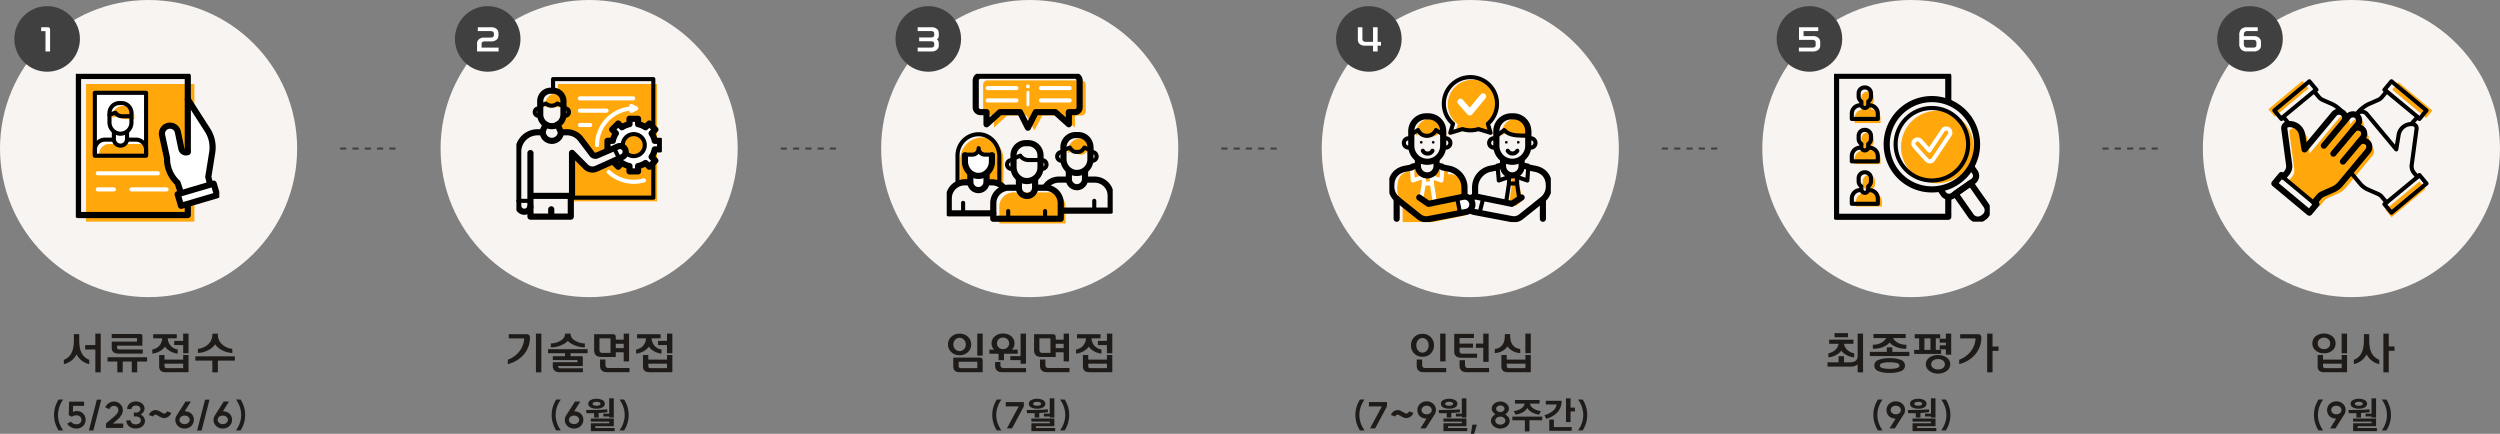 <svg xmlns="http://www.w3.org/2000/svg" xmlns:xlink="http://www.w3.org/1999/xlink" width="1220" height="211.7" viewBox="0 0 1220 211.7">
  <rect x="0" y="0" width="1220" height="211.7" fill="#808080" stroke="none"/>
  <defs>
    <clipPath id="clip-path">
      <rect id="사각형_7924" data-name="사각형 7924" width="70.019" height="72.149" fill="none"/>
    </clipPath>
    <clipPath id="clip-path-2">
      <rect id="사각형_7925" data-name="사각형 7925" width="71" height="69" fill="none"/>
    </clipPath>
    <clipPath id="clip-path-3">
      <rect id="사각형_7938" data-name="사각형 7938" width="81" height="73" transform="translate(0 -0.355)" fill="none"/>
    </clipPath>
    <clipPath id="clip-path-4">
      <rect id="사각형_7927" data-name="사각형 7927" width="78.806" height="71.365" fill="none"/>
    </clipPath>
    <clipPath id="clip-path-5">
      <rect id="사각형_7926" data-name="사각형 7926" width="76" height="72.167" fill="none"/>
    </clipPath>
    <clipPath id="clip-path-6">
      <rect id="사각형_7931" data-name="사각형 7931" width="80.018" height="67" fill="none"/>
    </clipPath>
  </defs>
  <g id="스탭" transform="translate(-350 -2902)">
    <g id="_----" data-name="----">
      <line id="선_427" data-name="선 427" x2="28" transform="translate(516 2974.5)" fill="none" stroke="#404040" stroke-width="1" stroke-dasharray="3"/>
      <line id="선_439" data-name="선 439" x2="28" transform="translate(731 2974.5)" fill="none" stroke="#404040" stroke-width="1" stroke-dasharray="3"/>
      <line id="선_440" data-name="선 440" x2="28" transform="translate(946 2974.5)" fill="none" stroke="#404040" stroke-width="1" stroke-dasharray="3"/>
      <line id="선_441" data-name="선 441" x2="28" transform="translate(1161 2974.5)" fill="none" stroke="#404040" stroke-width="1" stroke-dasharray="3"/>
      <line id="선_442" data-name="선 442" x2="28" transform="translate(1376 2974.5)" fill="none" stroke="#404040" stroke-width="1" stroke-dasharray="3"/>
    </g>
    <g id="_1" data-name="1" transform="translate(-28 30)">
      <path id="패스_31241" data-name="패스 31241" d="M-34.342-13.134c0,3.212.506,5.566,1.562,7.062A6.878,6.878,0,0,0-29.436-3.41v2.09a8.847,8.847,0,0,1-5.126-3.124A7.528,7.528,0,0,1-35.64-6.116a8.4,8.4,0,0,1-1.078,1.672A8.984,8.984,0,0,1-41.844-1.32V-3.41A6.878,6.878,0,0,0-38.5-6.072c1.034-1.5,1.562-3.85,1.562-7.062v-2.794h2.6Zm7.876,15.818V-8.47h-4.95V-10.6h4.95v-5.61h2.618v18.9ZM-18.48-9.328V-12.3H-6.138v-1.694H-18.48v-2H-4.51a.875.875,0,0,1,.99.99v4.686H-15.862v.836c0,.7.4,1.034,1.188,1.034H-3.322v2h-11.77C-17.358-6.446-18.48-7.392-18.48-9.328ZM-1.232-2.574H-6.05V2.684H-8.69V-2.574h-4.422V2.684h-2.64V-2.574h-4.774v-2.09H-1.232ZM7.524-9.856a5.658,5.658,0,0,1-1.3,1.408,9.4,9.4,0,0,1-4.884,2v-2A5.717,5.717,0,0,0,4.62-10.142,6.045,6.045,0,0,0,6.182-13.9h-4.4v-2H13.266v2h-4.4a5.926,5.926,0,0,0,1.562,3.762,5.587,5.587,0,0,0,3.278,1.694v2a9.248,9.248,0,0,1-4.884-2A5.273,5.273,0,0,1,7.524-9.856Zm11.484-6.358v9.592H16.39V-10.6H12.012V-12.65H16.39v-3.564ZM7.282-5.764V-3.5H16.39V-5.764h2.618v8.4H7.81C5.7,2.64,4.664,1.672,4.664-.308V-5.764Zm0,4.224v1.1A.947.947,0,0,0,8.36.638h8.03V-1.54ZM33.308-15.928A6.442,6.442,0,0,0,35.6-10.78,8.476,8.476,0,0,0,40.37-8.756v2.024a12.347,12.347,0,0,1-6.446-2.244A7.34,7.34,0,0,1,31.988-11,8.134,8.134,0,0,1,30.03-8.976a12.488,12.488,0,0,1-6.446,2.244V-8.756a8.609,8.609,0,0,0,4.774-2.024,6.51,6.51,0,0,0,2.288-5.148v-.242h2.662ZM41.624-3.014H33.308v5.7H30.624v-5.7H22.33V-5.1H41.624Z" transform="translate(451 3051)" fill="#1e1b19"/>
      <path id="패스_31242" data-name="패스 31242" d="M-46.629-6.5a13.611,13.611,0,0,0,.567,3.915,14.5,14.5,0,0,0,1.647,3.609h2.25a14.116,14.116,0,0,1-1.863-3.591A11.945,11.945,0,0,1-44.685-6.5a11.945,11.945,0,0,1,.657-3.933,14.116,14.116,0,0,1,1.863-3.591h-2.25a14.5,14.5,0,0,0-1.647,3.609A13.611,13.611,0,0,0-46.629-6.5Zm11.142-1.908a4.26,4.26,0,0,1,2.214.576,4.052,4.052,0,0,1,1.512,1.557,4.423,4.423,0,0,1,.54,2.169,4.108,4.108,0,0,1-.585,2.16,4.162,4.162,0,0,1-1.611,1.53A4.706,4.706,0,0,1-35.7.144a5.639,5.639,0,0,1-2.4-.549,4.5,4.5,0,0,1-1.827-1.467q-.036-.054-.117-.162t-.171-.252l1.872-.954.162.234a2.9,2.9,0,0,0,1.071.756,3.467,3.467,0,0,0,1.413.306,2.5,2.5,0,0,0,1.764-.63,2,2,0,0,0,.684-1.53,2.062,2.062,0,0,0-.684-1.584,2.5,2.5,0,0,0-1.764-.63,4.187,4.187,0,0,0-1.242.189,2.462,2.462,0,0,0-.99.549l-1.512-.846.162-6.552h7.308v2.052h-5.364l-.09,2.988A4.2,4.2,0,0,1-36.5-8.3,4.3,4.3,0,0,1-35.487-8.406Zm8.046,9.486h-2.178l3.888-15.048h2.16Zm6.192-3.4q.72-.7,2.448-2.124,1.242-1.008,1.944-1.656a7.539,7.539,0,0,0,1.17-1.35,2.516,2.516,0,0,0,.468-1.4,1.917,1.917,0,0,0-.612-1.5,2.157,2.157,0,0,0-1.494-.549,2.412,2.412,0,0,0-2.322,1.6l-1.98-.9A4.427,4.427,0,0,1-19.7-12.4a5.034,5.034,0,0,1,2.376-.666,4.166,4.166,0,0,1,2.016.54,4.469,4.469,0,0,1,1.62,1.5,3.875,3.875,0,0,1,.63,2.169A4.441,4.441,0,0,1-13.743-6.5a9.272,9.272,0,0,1-1.62,1.98q-.936.864-2.574,2.2h5.058v2.16h-8.388v-2.16Zm16.9-4.41A4.974,4.974,0,0,1-2.844-5.4a2.847,2.847,0,0,1,.585,1.728,3.422,3.422,0,0,1-.567,1.935A3.811,3.811,0,0,1-4.428-.4,5.552,5.552,0,0,1-6.813.09a5.407,5.407,0,0,1-2.376-.5,3.728,3.728,0,0,1-1.584-1.386,3.768,3.768,0,0,1-.558-2.043h2.124a1.789,1.789,0,0,0,.612,1.359,2.532,2.532,0,0,0,1.782.567,2.839,2.839,0,0,0,1.881-.567,1.72,1.72,0,0,0,.675-1.359A1.769,1.769,0,0,0-4.878-5.2a2.772,2.772,0,0,0-1.9-.558h-.918V-7.668h.954A2.5,2.5,0,0,0-5.067-8.19a1.567,1.567,0,0,0,.612-1.224,1.5,1.5,0,0,0-.594-1.17,2.453,2.453,0,0,0-1.638-.5,2.268,2.268,0,0,0-1.584.5,1.565,1.565,0,0,0-.54,1.2h-2.124a3.458,3.458,0,0,1,.54-1.917,3.631,3.631,0,0,1,1.5-1.305,4.983,4.983,0,0,1,2.205-.468,5.022,5.022,0,0,1,2.187.459,3.6,3.6,0,0,1,1.494,1.26,3.2,3.2,0,0,1,.531,1.809A2.692,2.692,0,0,1-3-7.974,4.481,4.481,0,0,1-4.347-6.732Zm4.014.27A3.35,3.35,0,0,1,1-8.262a3.537,3.537,0,0,1,1.872-.612,3.317,3.317,0,0,1,1.071.18,4.334,4.334,0,0,1,.855.378l.684.36.234.162.612.306a2.3,2.3,0,0,1,.2.117,1.072,1.072,0,0,0,.279.126,1.246,1.246,0,0,0,.351.045,1.394,1.394,0,0,0,.738-.252,1.437,1.437,0,0,0,.576-.81l2.124.72a3.469,3.469,0,0,1-.936,1.476,4.118,4.118,0,0,1-1.323.837,3.457,3.457,0,0,1-1.179.261A3.185,3.185,0,0,1,6.12-5.157a7.181,7.181,0,0,1-.8-.315L4.563-5.85l-.27-.2-.612-.324a2.638,2.638,0,0,0-.369-.2,1.538,1.538,0,0,0-.441-.072,1.223,1.223,0,0,0-.63.2,1.342,1.342,0,0,0-.45.7ZM17.091-2.034a2.8,2.8,0,0,0,1.287-.288,2.322,2.322,0,0,0,.891-.765A1.778,1.778,0,0,0,19.593-4.1a1.805,1.805,0,0,0-.324-1.035,2.322,2.322,0,0,0-.891-.765,2.8,2.8,0,0,0-1.287-.288,2.858,2.858,0,0,0-1.3.288,2.237,2.237,0,0,0-.891.765A1.842,1.842,0,0,0,14.589-4.1,1.813,1.813,0,0,0,14.9-3.087a2.237,2.237,0,0,0,.891.765A2.858,2.858,0,0,0,17.091-2.034ZM12.573-4.1a4.218,4.218,0,0,1,.45-1.836l4.518-7.128h2.592l-2.97,4.752a5.067,5.067,0,0,1,.954.126,4.189,4.189,0,0,1,1.782.684A3.828,3.828,0,0,1,21.15-6.084a4.224,4.224,0,0,1,.459,1.98,4.015,4.015,0,0,1-.594,2.151A4.234,4.234,0,0,1,19.386-.432a4.758,4.758,0,0,1-2.3.558,4.758,4.758,0,0,1-2.3-.558,4.234,4.234,0,0,1-1.629-1.521A4.015,4.015,0,0,1,12.573-4.1Zm12.8,5.184H23.193l3.888-15.048h2.16Zm10.35-3.114a2.8,2.8,0,0,0,1.287-.288,2.322,2.322,0,0,0,.891-.765A1.778,1.778,0,0,0,38.223-4.1,1.805,1.805,0,0,0,37.9-5.139a2.322,2.322,0,0,0-.891-.765,2.8,2.8,0,0,0-1.287-.288,2.858,2.858,0,0,0-1.3.288,2.237,2.237,0,0,0-.891.765A1.842,1.842,0,0,0,33.219-4.1a1.813,1.813,0,0,0,.315,1.017,2.237,2.237,0,0,0,.891.765A2.858,2.858,0,0,0,35.721-2.034ZM31.2-4.1a4.218,4.218,0,0,1,.45-1.836l4.518-7.128h2.592l-2.97,4.752a5.067,5.067,0,0,1,.954.126,4.189,4.189,0,0,1,1.782.684A3.828,3.828,0,0,1,39.78-6.084a4.224,4.224,0,0,1,.459,1.98,4.015,4.015,0,0,1-.594,2.151A4.234,4.234,0,0,1,38.016-.432a4.758,4.758,0,0,1-2.3.558,4.758,4.758,0,0,1-2.295-.558A4.234,4.234,0,0,1,31.8-1.953,4.015,4.015,0,0,1,31.2-4.1ZM46.629-6.5a13.611,13.611,0,0,0-.567-3.915,14.5,14.5,0,0,0-1.647-3.609h-2.25a14.116,14.116,0,0,1,1.863,3.591A11.945,11.945,0,0,1,44.685-6.5a11.945,11.945,0,0,1-.657,3.933,14.116,14.116,0,0,1-1.863,3.591h2.25a14.5,14.5,0,0,0,1.647-3.609A13.611,13.611,0,0,0,46.629-6.5Z" transform="translate(451 3081)" fill="#1e1b19"/>
      <circle id="타원_8" data-name="타원 8" cx="72.5" cy="72.5" r="72.5" transform="translate(378 2872)" fill="#f8f4f1"/>
      <g id="그룹_7536" data-name="그룹 7536" transform="translate(415 2908)">
        <rect id="사각형_7919" data-name="사각형 7919" width="52.861" height="67.148" transform="translate(5 5)" fill="#ffa70b"/>
        <line id="선_428" data-name="선 428" x2="29.288" transform="translate(10.715 48.575)" fill="none" stroke="#fff" stroke-linecap="round" stroke-linejoin="round" stroke-width="2"/>
        <line id="선_429" data-name="선 429" x2="17.144" transform="translate(27.145 56.433)" fill="none" stroke="#fff" stroke-linecap="round" stroke-linejoin="round" stroke-width="2"/>
        <line id="선_430" data-name="선 430" x2="7.858" transform="translate(10.715 56.433)" fill="none" stroke="#fff" stroke-linecap="round" stroke-linejoin="round" stroke-width="2"/>
        <rect id="사각형_7920" data-name="사각형 7920" width="17.487" height="5" transform="translate(50.347 58.856) rotate(-16.404)" fill="#fff"/>
        <g id="그룹_7535" data-name="그룹 7535">
          <g id="그룹_7534" data-name="그룹 7534" clip-path="url(#clip-path)">
            <path id="패스_29940" data-name="패스 29940" d="M82.669,58.217l-.714-2.857,1.907-11.923a15.727,15.727,0,0,0-2.3-10.992L71.954,17.5V43.216A2.313,2.313,0,0,1,68.829,41.6l-1.739-8.254a3.929,3.929,0,1,0-7.648,1.805L61.8,46.042l.016.749a15.992,15.992,0,0,0,4.68,10.97l.456.456L68.382,62.5Z" transform="translate(-16.95 -4.999)" fill="#fff"/>
            <rect id="사각형_7921" data-name="사각형 7921" width="25.002" height="30.717" transform="translate(9.286 9.286)" fill="#fff"/>
            <path id="패스_29941" data-name="패스 29941" d="M36.209,48H20.794A4.793,4.793,0,0,0,16,52.793v3.065H41V52.793A4.794,4.794,0,0,0,36.209,48" transform="translate(-4.571 -13.712)" fill="#ffa70b"/>
            <path id="패스_29942" data-name="패스 29942" d="M30.7,22h-.691A5.012,5.012,0,0,0,25,27.012v.7L27.857,27l.219.189A5.081,5.081,0,0,0,31.4,28.429h4.314V27.012A5.012,5.012,0,0,0,30.7,22" transform="translate(-7.141 -6.284)" fill="#ffa70b"/>
            <g id="그룹_7692" data-name="그룹 7692">
              <path id="패스_29943" data-name="패스 29943" d="M55.076,37.931V1.5H1.5V69.362H55.076V65.076" transform="translate(-0.429 -0.428)" fill="none" stroke="#000" stroke-linecap="round" stroke-linejoin="round" stroke-width="3"/>
              <path id="패스_29944" data-name="패스 29944" d="M71.454,48.344a2.313,2.313,0,0,1-3.125-1.612l-1.739-8.254a3.929,3.929,0,1,0-7.648,1.805L61.3,51.17l.016.749A15.992,15.992,0,0,0,66,62.89l.456.456,1.429,4.286" transform="translate(-16.807 -10.127)" fill="none" stroke="#000" stroke-linecap="round" stroke-linejoin="round" stroke-width="3"/>
              <path id="패스_29945" data-name="패스 29945" d="M76.5,17.5l9.608,14.945a15.727,15.727,0,0,1,2.3,10.992L86.5,55.36l.714,2.857" transform="translate(-21.853 -4.999)" fill="none" stroke="#000" stroke-linecap="round" stroke-linejoin="round" stroke-width="3"/>
              <rect id="사각형_7922" data-name="사각형 7922" width="18.341" height="5.886" transform="translate(49.69 58.8) rotate(-16.425)" fill="none" stroke="#000" stroke-linecap="round" stroke-linejoin="round" stroke-width="3"/>
            </g>
            <rect id="사각형_7923" data-name="사각형 7923" width="25.002" height="30.717" transform="translate(9.286 9.286)" fill="none" stroke="#000" stroke-linecap="round" stroke-linejoin="round" stroke-width="2"/>
            <path id="패스_29946" data-name="패스 29946" d="M28.833,20h-.952A4.881,4.881,0,0,0,23,24.882V29.36a5.527,5.527,0,0,0,4.708,5.563A5.4,5.4,0,0,0,33.715,29.5V24.882A4.882,4.882,0,0,0,28.833,20Z" transform="translate(-6.57 -5.713)" fill="none" stroke="#000" stroke-linecap="round" stroke-linejoin="round" stroke-width="2"/>
            <path id="패스_29947" data-name="패스 29947" d="M33,28.31H29.1a3.877,3.877,0,0,1-3.226-1.727L23,27.6" transform="translate(-6.57 -7.594)" fill="none" stroke="#000" stroke-linecap="round" stroke-linejoin="round" stroke-width="2"/>
            <path id="패스_29948" data-name="패스 29948" d="M32.429,40v3.2A3.215,3.215,0,1,1,26,43.264V40" transform="translate(-7.427 -11.426)" fill="none" stroke="#000" stroke-linecap="round" stroke-linejoin="round" stroke-width="2"/>
            <path id="패스_29949" data-name="패스 29949" d="M36,45h3.619a4.954,4.954,0,0,1,4.953,4.953v2.19" transform="translate(-10.284 -12.855)" fill="none" stroke="#000" stroke-linecap="round" stroke-linejoin="round" stroke-width="2"/>
            <path id="패스_29950" data-name="패스 29950" d="M13,52.143v-2.19A4.954,4.954,0,0,1,17.953,45h3.619" transform="translate(-3.714 -12.855)" fill="none" stroke="#000" stroke-linecap="round" stroke-linejoin="round" stroke-width="2"/>
          </g>
        </g>
      </g>
      <g id="그룹_7628" data-name="그룹 7628" transform="translate(10)">
        <circle id="타원_4" data-name="타원 4" cx="16" cy="16" r="16" transform="translate(375 2875)" fill="#404040"/>
        <path id="패스_31243" data-name="패스 31243" d="M1.44-9.63V1.1H-.795v-9.9H-2.91V-10.7h3.2C1.05-10.7,1.44-10.335,1.44-9.63Z" transform="translate(391 2896)" fill="#fff"/>
      </g>
    </g>
    <g id="_2" data-name="2" transform="translate(-12 30)">
      <path id="패스_31246" data-name="패스 31246" d="M-18.783-6.5a13.611,13.611,0,0,0,.567,3.915,14.5,14.5,0,0,0,1.647,3.609h2.25a14.116,14.116,0,0,1-1.863-3.591A11.945,11.945,0,0,1-16.839-6.5a11.945,11.945,0,0,1,.657-3.933,14.116,14.116,0,0,1,1.863-3.591h-2.25a14.5,14.5,0,0,0-1.647,3.609A13.611,13.611,0,0,0-18.783-6.5ZM-7.857-2.034A2.8,2.8,0,0,0-6.57-2.322a2.322,2.322,0,0,0,.891-.765A1.778,1.778,0,0,0-5.355-4.1a1.805,1.805,0,0,0-.324-1.035A2.322,2.322,0,0,0-6.57-5.9a2.8,2.8,0,0,0-1.287-.288,2.858,2.858,0,0,0-1.3.288,2.237,2.237,0,0,0-.891.765A1.842,1.842,0,0,0-10.359-4.1a1.813,1.813,0,0,0,.315,1.017,2.237,2.237,0,0,0,.891.765A2.858,2.858,0,0,0-7.857-2.034ZM-12.375-4.1a4.218,4.218,0,0,1,.45-1.836l4.518-7.128h2.592l-2.97,4.752a5.067,5.067,0,0,1,.954.126,4.189,4.189,0,0,1,1.782.684A3.828,3.828,0,0,1-3.8-6.084,4.224,4.224,0,0,1-3.339-4.1a4.015,4.015,0,0,1-.594,2.151A4.234,4.234,0,0,1-5.562-.432a4.758,4.758,0,0,1-2.3.558,4.758,4.758,0,0,1-2.3-.558,4.234,4.234,0,0,1-1.629-1.521A4.015,4.015,0,0,1-12.375-4.1Zm23.9-10.512v9.36H9.3v-.522H6.417v-1.35H9.3v-7.488ZM-2.007-8.928q3.294,0,5.679-.054t4.653-.27l.108,1.368Q6.507-7.6,4.167-7.47v2.232H1.917V-7.38q-1.3.036-3.69.036Zm1.1-3.024a1.994,1.994,0,0,1,1.1-1.773,5.684,5.684,0,0,1,2.934-.657,5.653,5.653,0,0,1,2.907.657,1.992,1.992,0,0,1,1.107,1.773,1.962,1.962,0,0,1-1.1,1.746,5.707,5.707,0,0,1-2.916.648,5.748,5.748,0,0,1-2.934-.648A1.962,1.962,0,0,1-.909-11.952Zm1.224,7.2H11.529v3.726h-9v.882h9.4V1.4H.333V-2.448H9.315v-.81h-9Zm.864-7.2a.757.757,0,0,0,.513.693,3.414,3.414,0,0,0,1.431.243,3.361,3.361,0,0,0,1.413-.243.757.757,0,0,0,.513-.693.775.775,0,0,0-.522-.7,3.266,3.266,0,0,0-1.4-.252,3.307,3.307,0,0,0-1.431.252A.774.774,0,0,0,1.179-11.952ZM18.783-6.5a13.611,13.611,0,0,0-.567-3.915,14.5,14.5,0,0,0-1.647-3.609h-2.25a14.116,14.116,0,0,1,1.863,3.591A11.945,11.945,0,0,1,16.839-6.5a11.945,11.945,0,0,1-.657,3.933,14.116,14.116,0,0,1-1.863,3.591h2.25a14.5,14.5,0,0,0,1.647-3.609A13.611,13.611,0,0,0,18.783-6.5Z" transform="translate(650 3081)" fill="#1e1b19"/>
      <path id="패스_31245" data-name="패스 31245" d="M-33.814-8.58a11.283,11.283,0,0,0,1.628-5.28H-39.71v-2.046h8.8c1.078,0,1.584.682,1.54,2.024a12.87,12.87,0,0,1-2.442,7.15A14.769,14.769,0,0,1-40.194-1.32V-3.454A12.524,12.524,0,0,0-33.814-8.58Zm7.348,11.264v-18.9h2.64v18.9ZM-9.57-16.1A3.915,3.915,0,0,0-7.348-12.76,9.176,9.176,0,0,0-2.6-11.4v1.914a13.01,13.01,0,0,1-6.2-1.584,6.547,6.547,0,0,1-2.09-1.584A7.185,7.185,0,0,1-13-11.066a13.01,13.01,0,0,1-6.2,1.584V-11.4a9.176,9.176,0,0,0,4.752-1.364A3.959,3.959,0,0,0-12.232-16.1v-.11H-9.57ZM-20.548-8.6H-1.254v1.958H-9.57V-5.17h5.434a.5.5,0,0,1,.55.55V-.374H-15.62v.2c0,.616.4.9,1.188.9h10.89V2.64h-11.2c-2.332,0-3.5-1.012-3.5-3.058V-2.244H-6.2V-3.278H-18.238V-5.17h5.984V-6.644h-8.294ZM12.5-14.476v1.232h3.872v-2.97h2.618V-2.64H16.368V-7.084H12.5V-4.8H5.434c-2.332,0-3.5-1.122-3.5-3.41v-7.7h9.13A1.27,1.27,0,0,1,12.5-14.476Zm0,3.256v2.112h3.872V-11.22ZM9.922-13.9H4.532v5.522c0,1.056.462,1.584,1.43,1.584h3.96ZM8.976.594h10.23V2.64H8.338c-2.354,0-3.52-1.078-3.52-3.278V-3.564h2.64v2.6C7.458.088,7.964.594,8.976.594ZM28.622-9.856a5.658,5.658,0,0,1-1.3,1.408,9.4,9.4,0,0,1-4.884,2v-2a5.717,5.717,0,0,0,3.278-1.694A6.045,6.045,0,0,0,27.28-13.9h-4.4v-2H34.364v2h-4.4a5.926,5.926,0,0,0,1.562,3.762A5.587,5.587,0,0,0,34.8-8.448v2a9.248,9.248,0,0,1-4.884-2A5.273,5.273,0,0,1,28.622-9.856Zm11.484-6.358v9.592H37.488V-10.6H33.11V-12.65h4.378v-3.564ZM28.38-5.764V-3.5h9.108V-5.764h2.618v8.4h-11.2c-2.112,0-3.146-.968-3.146-2.948V-5.764Zm0,4.224v1.1A.947.947,0,0,0,29.458.638h8.03V-1.54Z" transform="translate(650 3051)" fill="#1e1b19"/>
      <circle id="타원_9" data-name="타원 9" cx="72.5" cy="72.5" r="72.5" transform="translate(577 2872)" fill="#f8f4f1"/>
      <g id="그룹_7538" data-name="그룹 7538" transform="translate(614 2910)">
        <g id="그룹_7537" data-name="그룹 7537" clip-path="url(#clip-path-2)">
          <path id="패스_29951" data-name="패스 29951" d="M34,5V8.58l2.387,4.773V17.4a1.789,1.789,0,1,1-.008,2.644,5.352,5.352,0,0,1-2.141,4.163l.875,4.81c.009-.051.026-.1.033-.149h3.107A8.384,8.384,0,0,1,44.87,32.1l5.844,7.512a2.6,2.6,0,0,0,2.754.6l7.977-3.588,1.79,4.773L53.092,46.168a5.507,5.507,0,0,1-5.966-1.193l-6.563-6.431v20.75H34v.6h5.966v2.387H82.328V5Z" transform="translate(-13.714 -2.017)" fill="#ffa70b"/>
          <path id="패스_29952" data-name="패스 29952" d="M77.554,48.319a10.075,10.075,0,0,0,1.654,4l-1.8,1.8,2.532,2.532,1.8-1.8a10.083,10.083,0,0,0,4,1.654v2.554h3.58V56.505a10.084,10.084,0,0,0,4-1.654l1.8,1.8,2.532-2.532-1.8-1.8a10.083,10.083,0,0,0,1.654-4h2.554v-3.58H97.505a10.083,10.083,0,0,0-1.654-4l1.8-1.8L95.123,36.4l-1.8,1.8a10.075,10.075,0,0,0-4-1.654V34h-3.58v2.554a10.075,10.075,0,0,0-4,1.654l-1.8-1.8L77.4,38.935l1.8,1.8a10.083,10.083,0,0,0-1.654,4H75v3.58Zm4.606-1.79a5.37,5.37,0,1,1,5.37,5.37,5.369,5.369,0,0,1-5.37-5.37" transform="translate(-30.252 -13.714)" fill="#fff"/>
          <path id="패스_29953" data-name="패스 29953" d="M30.036,13H28.7A4.7,4.7,0,0,0,24,17.7v1.859H34.739V17.7a4.7,4.7,0,0,0-4.7-4.7" transform="translate(-9.681 -5.244)" fill="#ffa70b"/>
          <path id="패스_29954" data-name="패스 29954" d="M66,42.9A17.9,17.9,0,0,1,83.9,25" transform="translate(-26.622 -10.084)" fill="none" stroke="#fff" stroke-linecap="round" stroke-linejoin="round" stroke-width="2"/>
          <path id="패스_29955" data-name="패스 29955" d="M92.682,81.038A17.933,17.933,0,0,1,75.494,76.9" transform="translate(-30.451 -31.018)" fill="none" stroke="#fff" stroke-linecap="round" stroke-linejoin="round" stroke-width="2"/>
          <path id="패스_29956" data-name="패스 29956" d="M94,23l2.387,1.193L94,25.387" transform="translate(-37.916 -9.277)" fill="none" stroke="#fff" stroke-linecap="round" stroke-linejoin="round" stroke-width="2"/>
          <line id="선_431" data-name="선 431" x2="26" transform="translate(31 10)" fill="none" stroke="#fff" stroke-linecap="round" stroke-linejoin="round" stroke-width="2"/>
          <line id="선_432" data-name="선 432" x2="13" transform="translate(31 16)" fill="none" stroke="#fff" stroke-linecap="round" stroke-linejoin="round" stroke-width="2"/>
          <line id="선_433" data-name="선 433" x2="5" transform="translate(31 23)" fill="none" stroke="#fff" stroke-linecap="round" stroke-linejoin="round" stroke-width="2"/>
          <path id="패스_29957" data-name="패스 29957" d="M78.924,23.672V1H30V5.773" transform="translate(-12.101 -0.403)" fill="none" stroke="#000" stroke-linecap="round" stroke-linejoin="round" stroke-width="2"/>
          <path id="패스_29958" data-name="패스 29958" d="M88.765,55.35A5.37,5.37,0,1,0,87,51.37" transform="translate(-35.092 -18.555)" fill="none" stroke="#000" stroke-linecap="round" stroke-linejoin="round" stroke-width="2"/>
          <path id="패스_29959" data-name="패스 29959" d="M74.5,48.416V44.239h2.6a10.374,10.374,0,0,1,1.523-3.667L76.78,38.734l2.953-2.953,1.839,1.839A10.385,10.385,0,0,1,85.24,36.1V33.5h4.176v2.6a10.385,10.385,0,0,1,3.667,1.523l1.839-1.839,2.953,2.953-1.839,1.839a10.375,10.375,0,0,1,1.523,3.667h2.6v4.176h-2.6a10.375,10.375,0,0,1-1.523,3.667l1.839,1.839-2.953,2.953-1.839-1.839a10.386,10.386,0,0,1-3.667,1.523v2.6H85.24v-2.6a10.386,10.386,0,0,1-3.667-1.523l-1.839,1.839-2.447-2.447" transform="translate(-30.05 -13.513)" fill="none" stroke="#000" stroke-linecap="round" stroke-linejoin="round" stroke-width="3"/>
          <path id="패스_29960" data-name="패스 29960" d="M85.378,66V85.092H46" transform="translate(-18.555 -26.622)" fill="none" stroke="#000" stroke-linecap="round" stroke-linejoin="round" stroke-width="2"/>
          <path id="패스_29961" data-name="패스 29961" d="M25.715,10.5H24.622A5.122,5.122,0,0,0,19.5,15.622v6.513a5.668,5.668,0,1,0,11.336,0V15.622A5.121,5.121,0,0,0,25.715,10.5Z" transform="translate(-7.866 -4.235)" fill="none" stroke="#000" stroke-linecap="round" stroke-linejoin="round" stroke-width="3"/>
          <line id="선_434" data-name="선 434" x2="1.718" y2="3.727" transform="translate(20.06 22.823)" fill="none" stroke="#000" stroke-linecap="round" stroke-linejoin="round" stroke-width="3"/>
          <line id="선_435" data-name="선 435" x1="1.718" y2="3.727" transform="translate(12.535 22.823)" fill="none" stroke="#000" stroke-linecap="round" stroke-linejoin="round" stroke-width="3"/>
          <path id="패스_29962" data-name="패스 29962" d="M30.345,21.895,28.256,21l-.567.378a4.024,4.024,0,0,1-4.3.1l-.8-.48-2.088.895" transform="translate(-8.269 -8.471)" fill="none" stroke="#000" stroke-linecap="round" stroke-linejoin="round" stroke-width="2"/>
          <path id="패스_29963" data-name="패스 29963" d="M40,28.58A1.79,1.79,0,0,0,40,25" transform="translate(-16.134 -10.084)" fill="none" stroke="#000" stroke-linecap="round" stroke-linejoin="round" stroke-width="2"/>
          <path id="패스_29964" data-name="패스 29964" d="M16.79,28.58a1.79,1.79,0,0,1,0-3.58" transform="translate(-6.05 -10.084)" fill="none" stroke="#000" stroke-linecap="round" stroke-linejoin="round" stroke-width="2"/>
          <path id="패스_29965" data-name="패스 29965" d="M8.063,75.525H27.752V54.558L34.431,61.3a4.648,4.648,0,0,0,5.212.967l12.666-5.706a2.79,2.79,0,1,0-2.324-5.074L39.928,55.815a1.992,1.992,0,0,1-2.378-.631l-5.473-7.261A8.456,8.456,0,0,0,25.283,44.5H22.367a4.469,4.469,0,0,1-8.92,0h-2.53A9.418,9.418,0,0,0,1.5,53.917V80.3a2.983,2.983,0,0,0,5.966,0V54.643" transform="translate(-0.605 -17.95)" fill="none" stroke="#000" stroke-linecap="round" stroke-linejoin="round" stroke-width="3"/>
          <line id="선_436" data-name="선 436" x2="5" transform="translate(1 60)" fill="none" stroke="#000" stroke-linecap="round" stroke-linejoin="round" stroke-width="2"/>
          <line id="선_437" data-name="선 437" x2="2" y2="4" transform="translate(48 35)" fill="none" stroke="#000" stroke-linecap="round" stroke-linejoin="round" stroke-width="2"/>
          <path id="패스_29966" data-name="패스 29966" d="M31.189,97.5v9.546H11.5v-4.773" transform="translate(-4.639 -39.328)" fill="none" stroke="#000" stroke-linecap="round" stroke-linejoin="round" stroke-width="3"/>
          <line id="선_438" data-name="선 438" y2="2.983" transform="translate(17.004 64.139)" fill="none" stroke="#000" stroke-linecap="round" stroke-linejoin="round" stroke-width="3"/>
        </g>
      </g>
      <g id="그룹_7529" data-name="그룹 7529" transform="translate(209)">
        <circle id="타원_4-2" data-name="타원 4" cx="16" cy="16" r="16" transform="translate(375 2875)" fill="#404040"/>
        <path id="패스_31244" data-name="패스 31244" d="M-1.725-5.655h3.06c1.11,0,1.68-.39,1.68-1.17V-7.65c0-.78-.57-1.185-1.71-1.185H-4.83V-10.7H1.62a3.893,3.893,0,0,1,2.67.81,2.643,2.643,0,0,1,.945,2.1v1.1A2.614,2.614,0,0,1,4.29-4.605a3.7,3.7,0,0,1-2.565.795H-1.32q-1.665,0-1.665,1.17V-.765h8.3V1.1H-5.2V-2.73a2.64,2.64,0,0,1,.93-2.115A3.665,3.665,0,0,1-1.725-5.655Z" transform="translate(391 2896)" fill="#fff"/>
      </g>
    </g>
    <g id="_3" data-name="3" transform="translate(4 30)">
      <path id="패스_31249" data-name="패스 31249" d="M-18.774-6.5a13.611,13.611,0,0,0,.567,3.915A14.5,14.5,0,0,0-16.56,1.026h2.25a14.116,14.116,0,0,1-1.863-3.591A11.945,11.945,0,0,1-16.83-6.5a11.945,11.945,0,0,1,.657-3.933,14.116,14.116,0,0,1,1.863-3.591h-2.25a14.5,14.5,0,0,0-1.647,3.609A13.611,13.611,0,0,0-18.774-6.5ZM-3.366-10.71-9.126.072h-2.52l5.8-10.746h-6.336V-12.8h8.82ZM11.52-14.616v9.36H9.288v-.522H6.408v-1.35h2.88v-7.488ZM-2.016-8.928q3.294,0,5.679-.054t4.653-.27l.108,1.368Q6.5-7.6,4.158-7.47v2.232H1.908V-7.38q-1.3.036-3.69.036Zm1.1-3.024a1.994,1.994,0,0,1,1.1-1.773,5.684,5.684,0,0,1,2.934-.657,5.653,5.653,0,0,1,2.907.657,1.992,1.992,0,0,1,1.107,1.773,1.962,1.962,0,0,1-1.1,1.746,5.707,5.707,0,0,1-2.916.648A5.748,5.748,0,0,1,.18-10.206,1.962,1.962,0,0,1-.918-11.952Zm1.224,7.2H11.52v3.726h-9v.882h9.4V1.4H.324V-2.448H9.306v-.81h-9Zm.864-7.2a.757.757,0,0,0,.513.693,3.414,3.414,0,0,0,1.431.243,3.361,3.361,0,0,0,1.413-.243.757.757,0,0,0,.513-.693.775.775,0,0,0-.522-.7,3.266,3.266,0,0,0-1.4-.252,3.307,3.307,0,0,0-1.431.252A.774.774,0,0,0,1.17-11.952ZM18.774-6.5a13.611,13.611,0,0,0-.567-3.915,14.5,14.5,0,0,0-1.647-3.609H14.31a14.116,14.116,0,0,1,1.863,3.591A11.945,11.945,0,0,1,16.83-6.5a11.945,11.945,0,0,1-.657,3.933A14.116,14.116,0,0,1,14.31,1.026h2.25a14.5,14.5,0,0,0,1.647-3.609A13.611,13.611,0,0,0,18.774-6.5Z" transform="translate(849 3081)" fill="#1e1b19"/>
      <path id="패스_31248" data-name="패스 31248" d="M-40.37-10.89a5.009,5.009,0,0,1,1.606-3.762,5.6,5.6,0,0,1,4.048-1.518,5.725,5.725,0,0,1,4.07,1.518,5.069,5.069,0,0,1,1.584,3.762,4.926,4.926,0,0,1-1.584,3.7,5.648,5.648,0,0,1-4.07,1.54,5.525,5.525,0,0,1-4.048-1.54A4.869,4.869,0,0,1-40.37-10.89Zm8.69,0a3.358,3.358,0,0,0-.88-2.31,2.954,2.954,0,0,0-2.156-.946,2.849,2.849,0,0,0-2.156.946,3.259,3.259,0,0,0-.88,2.31,3.119,3.119,0,0,0,.88,2.266,2.774,2.774,0,0,0,2.156.946,2.872,2.872,0,0,0,2.156-.946A3.212,3.212,0,0,0-31.68-10.89Zm5.588,5.434V-16.214h2.64V-5.456Zm2.64,2.42V2.64h-11.2c-2.112,0-3.146-.968-3.146-2.948v-4.18H-24.9A1.283,1.283,0,0,1-23.452-3.036Zm-2.618.55h-9.108V-.44A.947.947,0,0,0-34.1.638h8.03Zm9.592-8.932a2.549,2.549,0,0,0,.836,1.958,2.8,2.8,0,0,0,2.134.836,2.9,2.9,0,0,0,2.134-.836,2.627,2.627,0,0,0,.836-1.958,2.847,2.847,0,0,0-.836-2.024,2.991,2.991,0,0,0-2.134-.836,2.884,2.884,0,0,0-2.134.836A2.758,2.758,0,0,0-16.478-11.418Zm-2.64-.044a4.29,4.29,0,0,1,1.606-3.41,5.928,5.928,0,0,1,4-1.364,6.068,6.068,0,0,1,4.026,1.364A4.337,4.337,0,0,1-7.9-11.462a4.12,4.12,0,0,1-1.3,3.08h2.838v2h-6.71v3.146h-2.618V-6.38h-4.466v-2h2.332A4.041,4.041,0,0,1-19.118-11.462Zm16.786-4.752V-1.5H-4.95v-1.76H-9.966V-5.192H-4.95V-16.214ZM-13.156.616H-2.288V2.64H-13.882c-2.354,0-3.52-1.166-3.52-3.5v-1.5h2.618v1.32A1.443,1.443,0,0,0-13.156.616ZM12.188-14.476v1.232H16.06v-2.97h2.618V-2.64H16.06V-7.084H12.188V-4.8H5.126c-2.332,0-3.5-1.122-3.5-3.41v-7.7h9.13A1.27,1.27,0,0,1,12.188-14.476Zm0,3.256v2.112H16.06V-11.22ZM9.614-13.9H4.224v5.522c0,1.056.462,1.584,1.43,1.584h3.96ZM8.668.594H18.9V2.64H8.03c-2.354,0-3.52-1.078-3.52-3.278V-3.564H7.15v2.6C7.15.088,7.656.594,8.668.594ZM28.314-9.856a5.658,5.658,0,0,1-1.3,1.408,9.4,9.4,0,0,1-4.884,2v-2a5.717,5.717,0,0,0,3.278-1.694A6.045,6.045,0,0,0,26.972-13.9h-4.4v-2H34.056v2h-4.4a5.926,5.926,0,0,0,1.562,3.762A5.587,5.587,0,0,0,34.5-8.448v2a9.248,9.248,0,0,1-4.884-2A5.273,5.273,0,0,1,28.314-9.856ZM39.8-16.214v9.592H37.18V-10.6H32.8V-12.65H37.18v-3.564ZM28.072-5.764V-3.5H37.18V-5.764H39.8v8.4H28.6c-2.112,0-3.146-.968-3.146-2.948V-5.764Zm0,4.224v1.1A.947.947,0,0,0,29.15.638h8.03V-1.54Z" transform="translate(849 3051)" fill="#1e1b19"/>
      <circle id="타원_10" data-name="타원 10" cx="72.5" cy="72.5" r="72.5" transform="translate(776 2872)" fill="#f8f4f1"/>
      <g id="그룹_7568" data-name="그룹 7568" transform="translate(808 2907.892)">
        <g id="그룹_7567" data-name="그룹 7567" transform="translate(0 0.463)" clip-path="url(#clip-path-3)">
          <path id="패스_30133" data-name="패스 30133" d="M17.244,68.169l12.512,1.317,1.317,1.1V57.948A10.6,10.6,0,0,0,20.06,47.29,10.764,10.764,0,0,0,10,58.158V69.721Z" transform="translate(-3.415 -16.548)" fill="#ffa70b"/>
          <path id="패스_30134" data-name="패스 30134" d="M74.907,5H29.142A2.142,2.142,0,0,0,27,7.142V19.98a2.142,2.142,0,0,0,2.142,2.142h3.126v5.927l6.454-5.927h9.439l3.863,7.244,3.864-7.244h9.439l6.453,5.927V22.122h3.127a2.142,2.142,0,0,0,2.142-2.142V7.142A2.142,2.142,0,0,0,74.907,5" transform="translate(-9.22 -2.111)" fill="#ffa70b"/>
          <line id="선_489" data-name="선 489" x2="14" transform="translate(20 6.645)" fill="none" stroke="#fff" stroke-linecap="round" stroke-linejoin="round" stroke-width="2"/>
          <line id="선_490" data-name="선 490" x2="14" transform="translate(20 12.645)" fill="none" stroke="#fff" stroke-linecap="round" stroke-linejoin="round" stroke-width="2"/>
          <line id="선_491" data-name="선 491" x2="14" transform="translate(46 6.645)" fill="none" stroke="#fff" stroke-linecap="round" stroke-linejoin="round" stroke-width="2"/>
          <line id="선_492" data-name="선 492" x2="14" transform="translate(46 12.645)" fill="none" stroke="#fff" stroke-linecap="round" stroke-linejoin="round" stroke-width="2"/>
          <path id="패스_30135" data-name="패스 30135" d="M64.291,88H45.977A6.977,6.977,0,0,0,39,94.977v8.169H71.268V94.977A6.977,6.977,0,0,0,64.291,88" transform="translate(-13.317 -30.452)" fill="#ffa70b"/>
          <path id="패스_30136" data-name="패스 30136" d="M14,62.352V58.894h4.043l2.213-2.134,2.133,2.134h4.123V62.45a6.309,6.309,0,0,1-7.166,6.335A6.424,6.424,0,0,1,14,62.352" transform="translate(-4.78 -19.785)" fill="#fff"/>
          <path id="패스_30137" data-name="패스 30137" d="M18,78.7V76h7.244v2.845a3.609,3.609,0,0,1-4.408,3.475A3.662,3.662,0,0,1,18,78.7" transform="translate(-6.146 -26.355)" fill="#fff"/>
          <path id="패스_30138" data-name="패스 30138" d="M96.572,48h-.631A5.941,5.941,0,0,0,90,53.941v1.243l2.78-1.437.7.98A2.809,2.809,0,0,0,95.765,55.9h.707a3.1,3.1,0,0,0,2.365-1.1l.894-1.058,2.78,1.437V53.941A5.941,5.941,0,0,0,96.572,48" transform="translate(-30.732 -16.794)" fill="#ffa70b"/>
          <path id="패스_30139" data-name="패스 30139" d="M56.857,51.5H55.314A5.965,5.965,0,0,0,49.5,57.605v5.428a6.843,6.843,0,0,0,4.962,6.76,6.638,6.638,0,0,0,8.208-6.558v-5.63A5.965,5.965,0,0,0,56.857,51.5Z" transform="translate(-16.902 -17.989)" fill="none" stroke="#000" stroke-linecap="round" stroke-linejoin="round" stroke-width="3"/>
          <path id="패스_30140" data-name="패스 30140" d="M62.758,62.894H57.2a4.791,4.791,0,0,1-3.987-2.134L50.72,61.827" transform="translate(-17.319 -21.151)" fill="none" stroke="#000" stroke-linecap="round" stroke-linejoin="round" stroke-width="2"/>
          <path id="패스_30141" data-name="패스 30141" d="M70.78,68.347a2.134,2.134,0,0,0,0-4.267" transform="translate(-24.169 -22.285)" fill="none" stroke="#000" stroke-linecap="round" stroke-linejoin="round" stroke-width="2"/>
          <path id="패스_30142" data-name="패스 30142" d="M46.914,68.347a2.134,2.134,0,1,1,0-4.267" transform="translate(-15.291 -22.285)" fill="none" stroke="#000" stroke-linecap="round" stroke-linejoin="round" stroke-width="2"/>
          <path id="패스_30143" data-name="패스 30143" d="M107.78,62.347a2.134,2.134,0,1,0,0-4.267" transform="translate(-36.803 -20.236)" fill="none" stroke="#000" stroke-linecap="round" stroke-linejoin="round" stroke-width="2"/>
          <path id="패스_30144" data-name="패스 30144" d="M83.914,62.347a2.134,2.134,0,0,1,0-4.267" transform="translate(-27.925 -20.236)" fill="none" stroke="#000" stroke-linecap="round" stroke-linejoin="round" stroke-width="2"/>
          <path id="패스_30145" data-name="패스 30145" d="M61.4,78.5v3.916a4.008,4.008,0,0,1-3.062,3.955A3.956,3.956,0,0,1,53.5,82.517V78.5" transform="translate(-18.268 -27.208)" fill="none" stroke="#000" stroke-linecap="round" stroke-linejoin="round" stroke-width="3"/>
          <path id="패스_30146" data-name="패스 30146" d="M55.573,84.5h4.28a7.573,7.573,0,0,1,7.573,7.573v7.573H34.5V92.073A7.573,7.573,0,0,1,42.073,84.5h4.939" transform="translate(-11.78 -29.257)" fill="none" stroke="#000" stroke-linecap="round" stroke-linejoin="round" stroke-width="3"/>
          <line id="선_493" data-name="선 493" y2="3" transform="translate(30 66.645)" fill="none" stroke="#000" stroke-linecap="round" stroke-linejoin="round" stroke-width="2"/>
          <line id="선_494" data-name="선 494" y2="3" transform="translate(48 66.645)" fill="none" stroke="#000" stroke-linecap="round" stroke-linejoin="round" stroke-width="2"/>
          <path id="패스_30147" data-name="패스 30147" d="M26.671,60.5v2.929A7.024,7.024,0,0,1,22.185,70.2c-4.529,1.512-8.685-2.092-8.685-6.742V60.5" transform="translate(-4.61 -21.062)" fill="none" stroke="#000" stroke-linecap="round" stroke-linejoin="round" stroke-width="3"/>
          <path id="패스_30148" data-name="패스 30148" d="M25.4,74.5v3.706a4.008,4.008,0,0,1-3.062,3.955A3.956,3.956,0,0,1,17.5,78.306V74.5" transform="translate(-5.976 -25.843)" fill="none" stroke="#000" stroke-linecap="round" stroke-linejoin="round" stroke-width="3"/>
          <line id="선_495" data-name="선 495" y2="4" transform="translate(8 62.645)" fill="none" stroke="#000" stroke-linecap="round" stroke-linejoin="round" stroke-width="2"/>
          <path id="패스_30149" data-name="패스 30149" d="M93.856,45.5H92.314A5.966,5.966,0,0,0,86.5,51.605v5.428a6.843,6.843,0,0,0,4.963,6.76,6.638,6.638,0,0,0,8.208-6.558v-5.63A5.965,5.965,0,0,0,93.856,45.5Z" transform="translate(-29.536 -15.94)" fill="none" stroke="#000" stroke-linecap="round" stroke-linejoin="round" stroke-width="3"/>
          <path id="패스_30150" data-name="패스 30150" d="M99.531,55.827,97.041,54.76c-.889,1.333-1.673,2.134-3.276,2.134H93.2c-1.6,0-2.387-.8-3.276-2.134L87.44,55.827" transform="translate(-29.858 -19.102)" fill="none" stroke="#000" stroke-linecap="round" stroke-linejoin="round" stroke-width="2"/>
          <path id="패스_30151" data-name="패스 30151" d="M98.4,72.5v3.6a4.008,4.008,0,0,1-3.062,3.955A3.956,3.956,0,0,1,90.5,76.2V72.5" transform="translate(-30.902 -25.16)" fill="none" stroke="#000" stroke-linecap="round" stroke-linejoin="round" stroke-width="3"/>
          <line id="선_496" data-name="선 496" y2="4" transform="translate(72 61.645)" fill="none" stroke="#000" stroke-linecap="round" stroke-linejoin="round" stroke-width="2"/>
          <path id="패스_30152" data-name="패스 30152" d="M59.7,9.9a.921.921,0,1,1,.643-.27.877.877,0,0,1-.643.27m0,8.8a.686.686,0,0,1-.705-.705V11.833a.678.678,0,0,1,.2-.512.7.7,0,0,1,.505-.194.665.665,0,0,1,.705.705v6.154a.7.7,0,0,1-.194.5.679.679,0,0,1-.512.2" transform="translate(-20.073 -3.16)" fill="#fff"/>
          <path id="패스_30153" data-name="패스 30153" d="M69.844,1.5H23.864A2.364,2.364,0,0,0,21.5,3.863V16.917a2.364,2.364,0,0,0,2.364,2.363h2.9v5.927l6.585-5.927h9.774l3.835,7.592L50.8,19.28h9.555l6.585,5.927V19.28h2.9a2.364,2.364,0,0,0,2.363-2.363V3.863A2.364,2.364,0,0,0,69.844,1.5Z" transform="translate(-7.341 -0.916)" fill="none" stroke="#000" stroke-linecap="round" stroke-linejoin="round" stroke-width="3"/>
          <path id="패스_30154" data-name="패스 30154" d="M83.879,78.5h-4.2a7.809,7.809,0,0,0-6.639,3.7" transform="translate(-24.94 -27.208)" fill="none" stroke="#000" stroke-linecap="round" stroke-linejoin="round" stroke-width="3"/>
          <path id="패스_30155" data-name="패스 30155" d="M86.5,93.646h23.049V86.323a7.824,7.824,0,0,0-7.823-7.823H97.7" transform="translate(-29.537 -27.208)" fill="none" stroke="#000" stroke-linecap="round" stroke-linejoin="round" stroke-width="3"/>
          <path id="패스_30156" data-name="패스 30156" d="M11.378,80.5H9.323A7.824,7.824,0,0,0,1.5,88.323v7.323H23.232" transform="translate(-0.512 -27.891)" fill="none" stroke="#000" stroke-linecap="round" stroke-linejoin="round" stroke-width="3"/>
          <path id="패스_30157" data-name="패스 30157" d="M30.5,80.5h1.936a7.8,7.8,0,0,1,5.812,2.587" transform="translate(-10.415 -27.891)" fill="none" stroke="#000" stroke-linecap="round" stroke-linejoin="round" stroke-width="3"/>
          <path id="패스_30158" data-name="패스 30158" d="M13,58.366h4.019a3.083,3.083,0,0,0,3.009-3.152,3.083,3.083,0,0,0,3.008,3.152h3.793" transform="translate(-4.439 -19.257)" fill="none" stroke="#000" stroke-linecap="round" stroke-linejoin="round" stroke-width="2"/>
          <path id="패스_30159" data-name="패스 30159" d="M28.415,68.662V55.734c0-5.692-4.237-10.606-9.746-10.856A10.359,10.359,0,0,0,8,55.4V68.662" transform="translate(-2.732 -15.724)" fill="none" stroke="#000" stroke-linecap="round" stroke-linejoin="round" stroke-width="2"/>
        </g>
      </g>
      <g id="그룹_7559" data-name="그룹 7559" transform="translate(408)">
        <circle id="타원_4-3" data-name="타원 4" cx="16" cy="16" r="16" transform="translate(375 2875)" fill="#404040"/>
        <path id="패스_31247" data-name="패스 31247" d="M-4.44-3.87V-5.715H1.2q1.71,0,1.71-1.17v-.78q0-1.17-1.71-1.17H-5.175V-10.7h6.7a3.851,3.851,0,0,1,2.655.81,2.643,2.643,0,0,1,.945,2.1V-6.75a2.231,2.231,0,0,1-.915,1.965,2.294,2.294,0,0,1,.915,1.98v1.02A2.614,2.614,0,0,1,4.185.3a3.891,3.891,0,0,1-2.67.8h-6.69V-.765H1.2q1.71,0,1.71-1.17V-2.7q0-1.17-1.71-1.17Z" transform="translate(391 2896)" fill="#fff"/>
      </g>
    </g>
    <g id="_4" data-name="4" transform="translate(27 30)">
      <path id="패스_31252" data-name="패스 31252" d="M-56.565-6.5A13.611,13.611,0,0,0-56-2.583a14.5,14.5,0,0,0,1.647,3.609h2.25a14.116,14.116,0,0,1-1.863-3.591A11.945,11.945,0,0,1-54.621-6.5a11.945,11.945,0,0,1,.657-3.933A14.116,14.116,0,0,1-52.1-14.022h-2.25A14.5,14.5,0,0,0-56-10.413,13.611,13.611,0,0,0-56.565-6.5Zm15.408-4.212L-46.917.072h-2.52l5.8-10.746h-6.336V-12.8h8.82Zm1.944,4.248a3.35,3.35,0,0,1,1.332-1.8,3.537,3.537,0,0,1,1.872-.612,3.317,3.317,0,0,1,1.071.18,4.334,4.334,0,0,1,.855.378l.684.36.234.162.612.306a2.3,2.3,0,0,1,.2.117,1.072,1.072,0,0,0,.279.126,1.246,1.246,0,0,0,.351.045,1.394,1.394,0,0,0,.738-.252,1.437,1.437,0,0,0,.576-.81l2.124.72a3.469,3.469,0,0,1-.936,1.476,4.118,4.118,0,0,1-1.323.837,3.457,3.457,0,0,1-1.179.261,3.185,3.185,0,0,1-1.035-.189,7.182,7.182,0,0,1-.8-.315l-.756-.378-.27-.2-.612-.324a2.638,2.638,0,0,0-.369-.2,1.538,1.538,0,0,0-.441-.072,1.223,1.223,0,0,0-.63.2,1.342,1.342,0,0,0-.45.7ZM-21.789-11a2.858,2.858,0,0,0-1.3.288,2.211,2.211,0,0,0-.891.774,1.856,1.856,0,0,0-.315,1.026,1.842,1.842,0,0,0,.315,1.035,2.237,2.237,0,0,0,.891.765,2.858,2.858,0,0,0,1.3.288A2.8,2.8,0,0,0-20.5-7.11a2.25,2.25,0,0,0,.882-.765,1.842,1.842,0,0,0,.315-1.035,1.856,1.856,0,0,0-.315-1.026,2.224,2.224,0,0,0-.882-.774A2.8,2.8,0,0,0-21.789-11ZM-26.307-8.91a4.015,4.015,0,0,1,.594-2.151,4.234,4.234,0,0,1,1.629-1.521,4.758,4.758,0,0,1,2.3-.558,4.758,4.758,0,0,1,2.3.558,4.234,4.234,0,0,1,1.629,1.521,4.015,4.015,0,0,1,.594,2.151,4.218,4.218,0,0,1-.45,1.836L-22.239.054h-2.592l2.97-4.77a4.469,4.469,0,0,1-.972-.108,4.189,4.189,0,0,1-1.782-.684A3.754,3.754,0,0,1-25.857-6.93,4.293,4.293,0,0,1-26.307-8.91Zm23.9-5.706v9.36H-4.635v-.522h-2.88v-1.35h2.88v-7.488ZM-15.939-8.928q3.294,0,5.679-.054t4.653-.27L-5.5-7.884q-1.926.288-4.266.414v2.232h-2.25V-7.38q-1.3.036-3.69.036Zm1.1-3.024a1.994,1.994,0,0,1,1.1-1.773,5.684,5.684,0,0,1,2.934-.657,5.653,5.653,0,0,1,2.907.657A1.992,1.992,0,0,1-6.8-11.952a1.962,1.962,0,0,1-1.1,1.746,5.707,5.707,0,0,1-2.916.648,5.748,5.748,0,0,1-2.934-.648A1.962,1.962,0,0,1-14.841-11.952Zm1.224,7.2H-2.4v3.726h-9v.882h9.4V1.4H-13.6V-2.448h8.982v-.81h-9Zm.864-7.2a.757.757,0,0,0,.513.693,3.414,3.414,0,0,0,1.431.243A3.361,3.361,0,0,0-9.4-11.259a.757.757,0,0,0,.513-.693.775.775,0,0,0-.522-.7,3.266,3.266,0,0,0-1.4-.252,3.307,3.307,0,0,0-1.431.252A.774.774,0,0,0-12.753-11.952ZM1.377,2.7H-.207l.72-4.464H2.727Zm12.78-4.482a2.835,2.835,0,0,0,1.269-.279,2.273,2.273,0,0,0,.882-.729,1.635,1.635,0,0,0,.315-.954,1.61,1.61,0,0,0-.315-.936,2.2,2.2,0,0,0-.882-.72,2.915,2.915,0,0,0-1.269-.27,2.856,2.856,0,0,0-1.26.27,2.289,2.289,0,0,0-.882.72,1.581,1.581,0,0,0-.324.936,1.635,1.635,0,0,0,.315.954,2.273,2.273,0,0,0,.882.729A2.835,2.835,0,0,0,14.157-1.782ZM9.6-3.672a2.94,2.94,0,0,1,.612-1.782A4.753,4.753,0,0,1,11.781-6.8a4.938,4.938,0,0,1-1.3-1.233,2.552,2.552,0,0,1-.513-1.521,2.964,2.964,0,0,1,.585-1.791,4,4,0,0,1,1.557-1.26,4.748,4.748,0,0,1,2.052-.459,4.729,4.729,0,0,1,2.061.459,4.015,4.015,0,0,1,1.548,1.26,2.964,2.964,0,0,1,.585,1.791,2.622,2.622,0,0,1-.5,1.53A4.442,4.442,0,0,1,16.533-6.8,5,5,0,0,1,18.1-5.445a2.9,2.9,0,0,1,.612,1.773,3.258,3.258,0,0,1-.63,1.953A4.267,4.267,0,0,1,16.4-.351a5.2,5.2,0,0,1-2.241.5,5.2,5.2,0,0,1-2.241-.5,4.267,4.267,0,0,1-1.683-1.368A3.258,3.258,0,0,1,9.6-3.672Zm2.52-5.868A1.408,1.408,0,0,0,12.7-8.433a2.209,2.209,0,0,0,1.458.477,2.209,2.209,0,0,0,1.458-.477,1.408,1.408,0,0,0,.576-1.107,1.308,1.308,0,0,0-.261-.765A1.852,1.852,0,0,0,15.2-10.9a2.378,2.378,0,0,0-1.044-.225,2.378,2.378,0,0,0-1.044.225,1.852,1.852,0,0,0-.729.594A1.308,1.308,0,0,0,12.123-9.54Zm22.5,3.834v1.8H28.377V1.512H26.145V-3.906h-6.12v-1.8Zm-13.878-2.7a8.9,8.9,0,0,0,2.718-.747,5.438,5.438,0,0,0,1.8-1.3,3.111,3.111,0,0,0,.774-1.575H21.321v-1.764h11.97v1.764H28.629a3.142,3.142,0,0,0,.765,1.575,5.333,5.333,0,0,0,1.791,1.3,8.918,8.918,0,0,0,2.736.747L33.093-6.66a9.719,9.719,0,0,1-3.546-1.152,5.819,5.819,0,0,1-2.214-2.124,5.819,5.819,0,0,1-2.214,2.124A9.719,9.719,0,0,1,21.573-6.66Zm27.684-6.21v4.536h2.16v1.836h-2.16v5.2H46.2V-14.616ZM35.649-6.39a10.594,10.594,0,0,0,4.2-2.124,5.1,5.1,0,0,0,1.791-3.114H36.351V-13.41h7.722a8.087,8.087,0,0,1-1.935,5.49,11.363,11.363,0,0,1-5.553,3.294Zm2.394,2.16h2.232V-.576h8.712v1.8H38.043ZM56.565-6.5A13.611,13.611,0,0,0,56-10.413a14.5,14.5,0,0,0-1.647-3.609H52.1a14.116,14.116,0,0,1,1.863,3.591A11.945,11.945,0,0,1,54.621-6.5a11.945,11.945,0,0,1-.657,3.933A14.116,14.116,0,0,1,52.1,1.026h2.25A14.5,14.5,0,0,0,56-2.583,13.611,13.611,0,0,0,56.565-6.5Z" transform="translate(1041 3081)" fill="#1e1b19"/>
      <path id="패스_31251" data-name="패스 31251" d="M-23.826-4.906a5.336,5.336,0,0,1-4.048-1.606,5.405,5.405,0,0,1-1.562-3.982,5.44,5.44,0,0,1,1.562-3.982,5.418,5.418,0,0,1,4.048-1.606,5.487,5.487,0,0,1,4.048,1.606,5.529,5.529,0,0,1,1.562,3.982,5.493,5.493,0,0,1-1.562,3.982A5.4,5.4,0,0,1-23.826-4.906Zm0-2.024A2.667,2.667,0,0,0-21.67-7.942a3.872,3.872,0,0,0,.836-2.552,3.955,3.955,0,0,0-.836-2.552,2.733,2.733,0,0,0-2.156-1.012,2.7,2.7,0,0,0-2.156,1.012,3.836,3.836,0,0,0-.836,2.552,3.758,3.758,0,0,0,.836,2.552A2.638,2.638,0,0,0-23.826-6.93ZM-15.2-2.64V-16.214h2.64V-2.64ZM-22.484.594h10.23V2.64H-23.122c-2.354,0-3.52-1.078-3.52-3.278V-3.564H-24v2.6C-24,.088-23.5.594-22.484.594Zm25.3-7v2H-4.84c-2.332,0-3.5-1.034-3.5-3.124V-16.06H1.276v2H-5.742v2.728H.836v1.98H-5.742v1.518A1.253,1.253,0,0,0-4.312-6.4ZM5.83-16.214H8.448V-2.42H5.83V-9.262H2.266V-11.33H5.83ZM-1.562.594H8.668V2.64H-2.2c-2.354,0-3.52-1.078-3.52-3.278v-2.6h2.64V-.968C-3.08.088-2.574.594-1.562.594ZM18.964-15.378c0,2.42.55,4.18,1.694,5.236a4.977,4.977,0,0,0,3.212,1.43v2a7.942,7.942,0,0,1-5.082-2,5.2,5.2,0,0,1-1.122-1.276,6.306,6.306,0,0,1-1.122,1.276,8.035,8.035,0,0,1-5.082,2v-2a5.076,5.076,0,0,0,3.212-1.43c1.122-1.056,1.694-2.816,1.694-5.236v-.572h2.6Zm7.414,8.756v-9.592h2.64v9.592Zm-9.086.858V-3.5H26.4V-5.764h2.618v8.4H17.82c-2.112,0-3.146-.968-3.146-2.948V-5.764Zm0,4.224v1.1A.947.947,0,0,0,18.37.638H26.4V-1.54Z" transform="translate(1041 3051)" fill="#1e1b19"/>
      <circle id="타원_11" data-name="타원 11" cx="72.5" cy="72.5" r="72.5" transform="translate(968 2872)" fill="#f8f4f1"/>
      <g id="그룹_7548" data-name="그룹 7548" transform="translate(1000.999 2909)">
        <g id="그룹_7547" data-name="그룹 7547" clip-path="url(#clip-path-4)">
          <path id="패스_29982" data-name="패스 29982" d="M38.43,87.166v-7.94a6.982,6.982,0,0,0-6.981-6.981h-.8V70.3A16.151,16.151,0,0,0,27.157,69H24.79a4.184,4.184,0,0,1-5.2,3.619A4.086,4.086,0,0,1,16.4,69H16.29l-1.677,1.1c-7.325.851-8.622,4.15-8.622,9.271-.139,2.509.6,4.531,2.6,5.853V95.6H23.508l15.571-3.244Z" transform="translate(-2.098 -24.235)" fill="#ffa70b"/>
          <path id="패스_29983" data-name="패스 29983" d="M34.984,40.382c0-5.3-3.2-8.246-7.369-8.246a7.145,7.145,0,0,0-7.369,8.352l2.947-1.965a5.207,5.207,0,0,0,8.843,0Z" transform="translate(-7.087 -11.287)" fill="#ffa70b"/>
          <path id="패스_29984" data-name="패스 29984" d="M51,91.651l1.3,7.136,2.994-.6a3.626,3.626,0,1,0-1.423-7.111Z" transform="translate(-17.913 -31.964)" fill="#fff"/>
          <path id="패스_29985" data-name="패스 29985" d="M84.469,40.382c0-5.3,3.2-8.246,7.369-8.246s7.872,3.7,7.248,8.995c-4.657.692-8.6-.064-11.669-2.608Z" transform="translate(-29.668 -11.287)" fill="#ffa70b"/>
          <path id="패스_29986" data-name="패스 29986" d="M91.3,81.244,90,90.327l3.244.649,3.244-2.6-1.3-7.136V78H91.3Z" transform="translate(-31.611 -27.396)" fill="#ffa70b"/>
          <path id="패스_29987" data-name="패스 29987" d="M92.973,76H90.265L90,76.091v1.78l1.656-.564,2.237.763V76.313Z" transform="translate(-31.61 -26.693)" fill="#ffaa4c"/>
          <path id="패스_29988" data-name="패스 29988" d="M63.1,24.666a12,12,0,1,0-14.194,0l-1.66,4.611,6.793-2.445a11.43,11.43,0,0,0,4.894-.2l7.127,2.97Z" transform="translate(-15.454 -1.054)" fill="#ffa70b"/>
          <path id="패스_29989" data-name="패스 29989" d="M17,69l.426,6.322,6.839-2.378" transform="translate(-5.971 -24.235)" fill="none" stroke="#fff" stroke-linecap="round" stroke-linejoin="round" stroke-width="2"/>
          <path id="패스_29990" data-name="패스 29990" d="M35.992,69l-.565,6.322-6.839-2.378" transform="translate(-10.041 -24.235)" fill="none" stroke="#fff" stroke-linecap="round" stroke-linejoin="round" stroke-width="2"/>
          <path id="패스_29991" data-name="패스 29991" d="M26,77v2.6h3.893V77" transform="translate(-9.132 -27.045)" fill="none" stroke="#fff" stroke-linecap="round" stroke-linejoin="round" stroke-width="2"/>
          <line id="선_443" data-name="선 443" x2="1.298" y2="8.434" transform="translate(20.761 52.551)" fill="none" stroke="#fff" stroke-linecap="round" stroke-linejoin="round" stroke-width="2"/>
          <line id="선_444" data-name="선 444" x1="1.298" y2="7.136" transform="translate(15.571 52.551)" fill="none" stroke="#fff" stroke-linecap="round" stroke-linejoin="round" stroke-width="2"/>
          <line id="선_445" data-name="선 445" y1="9.732" transform="translate(3.568 60.011)" fill="none" stroke="#000" stroke-linecap="round" stroke-linejoin="round" stroke-width="3"/>
          <path id="패스_29992" data-name="패스 29992" d="M33.3,49.649A.649.649,0,1,1,32.649,49a.649.649,0,0,1,.649.649" transform="translate(-11.239 -17.21)"/>
          <path id="패스_29993" data-name="패스 29993" d="M23,49.649A.649.649,0,1,0,23.649,49a.649.649,0,0,0-.649.649" transform="translate(-8.078 -17.21)"/>
          <path id="패스_29994" data-name="패스 29994" d="M25.2,56.36a2.41,2.41,0,0,0,2.345,1.355,2.41,2.41,0,0,0,2.345-1.355" transform="translate(-8.851 -19.795)" fill="none" stroke="#000" stroke-linecap="round" stroke-linejoin="round" stroke-width="2"/>
          <path id="패스_29995" data-name="패스 29995" d="M36.4,67.632l1.976.4.4.4,2.642.566a9.364,9.364,0,0,1,8.028,9.279v3.549" transform="translate(-12.784 -23.754)" fill="none" stroke="#000" stroke-linecap="round" stroke-linejoin="round" stroke-width="3"/>
          <path id="패스_29996" data-name="패스 29996" d="M16.59,42.82l3.23-2.028a4.785,4.785,0,0,0,8.727,0l3.231,2.028" transform="translate(-5.827 -14.327)" fill="none" stroke="#000" stroke-linecap="round" stroke-linejoin="round" stroke-width="2"/>
          <path id="패스_29997" data-name="패스 29997" d="M30.583,63.5v2.77a4.542,4.542,0,1,1-9.083.041V63.5" transform="translate(-7.551 -22.303)" fill="none" stroke="#000" stroke-linecap="round" stroke-linejoin="round" stroke-width="3"/>
          <path id="패스_29998" data-name="패스 29998" d="M16.5,44.88V37.574A7.232,7.232,0,0,1,23.882,30.5h.807a7.232,7.232,0,0,1,7.382,7.074v7.419A7.786,7.786,0,0,1,16.5,44.88Z" transform="translate(-5.795 -10.712)" fill="none" stroke="#000" stroke-linecap="round" stroke-linejoin="round" stroke-width="3"/>
          <path id="패스_29999" data-name="패스 29999" d="M13.892,67.632l-1.976.4-.4.4-2.642.566c-4.606.658-7.379,3.62-7.379,8.287a8.141,8.141,0,0,0,2.6,6.488l10.958,8.766a5.615,5.615,0,0,0,4.556,1.131l18.468-3.512a3.661,3.661,0,0,0,2.883-4.42l-.021-.093a3.764,3.764,0,0,0-4.423-2.86c-5.877,1.2-16.9,3.451-16.9,3.451l-4.49-3.112" transform="translate(-0.527 -23.754)" fill="none" stroke="#000" stroke-linecap="round" stroke-linejoin="round" stroke-width="3"/>
          <line id="선_446" data-name="선 446" x2="1.298" y2="6.488" transform="translate(33.087 59.687)" fill="none" stroke="#000" stroke-linecap="round" stroke-linejoin="round" stroke-width="2"/>
          <path id="패스_30000" data-name="패스 30000" d="M87,49.649A.649.649,0,1,0,87.649,49a.649.649,0,0,0-.649.649" transform="translate(-30.557 -17.21)"/>
          <path id="패스_30001" data-name="패스 30001" d="M97.3,49.649A.649.649,0,1,1,96.649,49a.649.649,0,0,1,.649.649" transform="translate(-33.718 -17.21)"/>
          <path id="패스_30002" data-name="패스 30002" d="M93.73,56.36a2.706,2.706,0,0,1-4.689,0" transform="translate(-31.274 -19.795)" fill="none" stroke="#000" stroke-linecap="round" stroke-linejoin="round" stroke-width="2"/>
          <path id="패스_30003" data-name="패스 30003" d="M100.535,69l-.426,6.322L93.27,72.943" transform="translate(-32.759 -24.235)" fill="none" stroke="#000" stroke-linecap="round" stroke-linejoin="round" stroke-width="2"/>
          <line id="선_447" data-name="선 447" y1="9.083" transform="translate(74.933 60.66)" fill="none" stroke="#000" stroke-linecap="round" stroke-linejoin="round" stroke-width="3"/>
          <path id="패스_30004" data-name="패스 30004" d="M77.541,67.632l-1.976.4-.4.4-2.642.566A9.364,9.364,0,0,0,64.5,78.271v3.549" transform="translate(-22.654 -23.754)" fill="none" stroke="#000" stroke-linecap="round" stroke-linejoin="round" stroke-width="3"/>
          <path id="패스_30005" data-name="패스 30005" d="M81.469,69l.565,6.322,6.839-2.378" transform="translate(-28.614 -24.235)" fill="none" stroke="#000" stroke-linecap="round" stroke-linejoin="round" stroke-width="2"/>
          <path id="패스_30006" data-name="패스 30006" d="M81,43.522l3.535-2.729c2.3,2.729,6.2,2.729,11.387,2.729" transform="translate(-28.449 -14.328)" fill="none" stroke="#000" stroke-linecap="round" stroke-linejoin="round" stroke-width="2"/>
          <path id="패스_30007" data-name="패스 30007" d="M85.5,63.5v2.77a4.542,4.542,0,1,0,9.083.041V63.5" transform="translate(-30.03 -22.303)" fill="none" stroke="#000" stroke-linecap="round" stroke-linejoin="round" stroke-width="3"/>
          <path id="패스_30008" data-name="패스 30008" d="M96.071,44.88V37.574A7.232,7.232,0,0,0,88.689,30.5h-.807A7.232,7.232,0,0,0,80.5,37.574v7.419a7.786,7.786,0,0,0,15.571-.113Z" transform="translate(-28.274 -10.712)" fill="none" stroke="#000" stroke-linecap="round" stroke-linejoin="round" stroke-width="3"/>
          <path id="패스_30009" data-name="패스 30009" d="M61.359,89.533a3.653,3.653,0,0,0,1.447.619l18.468,3.511a5.614,5.614,0,0,0,4.556-1.131l10.958-8.766a8.142,8.142,0,0,0,2.6-6.488c0-4.666-2.774-7.629-7.379-8.286l-2.642-.567-.4-.4-1.976-.4" transform="translate(-21.551 -23.754)" fill="none" stroke="#000" stroke-linecap="round" stroke-linejoin="round" stroke-width="3"/>
          <path id="패스_30010" data-name="패스 30010" d="M61.23,91.678a3.74,3.74,0,0,1,3.091-.742c5.877,1.2,16.9,3.451,16.9,3.451l4.835-3.112" transform="translate(-21.506 -31.912)" fill="none" stroke="#000" stroke-linecap="round" stroke-linejoin="round" stroke-width="3"/>
          <line id="선_448" data-name="선 448" x1="1.686" y2="6.745" transform="translate(44.238 59.29)" fill="none" stroke="#000" stroke-linecap="round" stroke-linejoin="round" stroke-width="2"/>
          <path id="패스_30011" data-name="패스 30011" d="M93.893,77v2.6H90V77" transform="translate(-31.611 -27.045)" fill="none" stroke="#000" stroke-linecap="round" stroke-linejoin="round" stroke-width="2"/>
          <line id="선_449" data-name="선 449" x1="1.298" y2="8.434" transform="translate(57.092 52.551)" fill="none" stroke="#000" stroke-linecap="round" stroke-linejoin="round" stroke-width="2"/>
          <line id="선_450" data-name="선 450" x2="1.074" y2="6.985" transform="translate(62.282 52.551)" fill="none" stroke="#000" stroke-linecap="round" stroke-linejoin="round" stroke-width="2"/>
          <path id="패스_30012" data-name="패스 30012" d="M62.474,23.765a12.975,12.975,0,1,0-17,0l-1.333,4.384,5.923-1.8a13,13,0,0,0,7.815,0l5.923,1.8Z" transform="translate(-14.4 -0.351)" fill="none" stroke="#000" stroke-linecap="round" stroke-linejoin="round" stroke-width="2"/>
          <path id="패스_30013" data-name="패스 30013" d="M53.5,18.1l4.541,5.19L64.529,15.5" transform="translate(-18.791 -5.444)" fill="none" stroke="#fff" stroke-linecap="round" stroke-linejoin="round" stroke-width="3"/>
          <path id="패스_30014" data-name="패스 30014" d="M78.244,47h-.973a2.271,2.271,0,0,0,0,4.541h.973" transform="translate(-26.342 -16.508)" fill="none" stroke="#000" stroke-linecap="round" stroke-linejoin="round" stroke-width="2"/>
          <path id="패스_30015" data-name="패스 30015" d="M105,47h.973a2.271,2.271,0,0,1,0,4.541H105" transform="translate(-36.879 -16.508)" fill="none" stroke="#000" stroke-linecap="round" stroke-linejoin="round" stroke-width="2"/>
          <path id="패스_30016" data-name="패스 30016" d="M14.244,47h-.973a2.271,2.271,0,1,0,0,4.541h.973" transform="translate(-3.864 -16.508)" fill="none" stroke="#000" stroke-linecap="round" stroke-linejoin="round" stroke-width="2"/>
          <path id="패스_30017" data-name="패스 30017" d="M41,47h.973a2.271,2.271,0,0,1,0,4.541H41" transform="translate(-14.4 -16.508)" fill="none" stroke="#000" stroke-linecap="round" stroke-linejoin="round" stroke-width="2"/>
        </g>
      </g>
      <g id="그룹_7560" data-name="그룹 7560" transform="translate(600)">
        <circle id="타원_4-4" data-name="타원 4" cx="16" cy="16" r="16" transform="translate(375 2875)" fill="#404040"/>
        <path id="패스_31250" data-name="패스 31250" d="M-3.15-10.7v5.61c0,1.02.57,1.515,1.71,1.515H2.04V-10.7H4.275V-3.57h1.65v1.86H4.275V1.1H2.04V-1.71H-1.815a3.807,3.807,0,0,1-2.64-.795A2.656,2.656,0,0,1-5.37-4.59V-10.7Z" transform="translate(391 2896)" fill="#fff"/>
      </g>
    </g>
    <g id="_5" data-name="5" transform="translate(48 30)">
      <path id="패스_31255" data-name="패스 31255" d="M-18.783-6.5a13.611,13.611,0,0,0,.567,3.915,14.5,14.5,0,0,0,1.647,3.609h2.25a14.116,14.116,0,0,1-1.863-3.591A11.945,11.945,0,0,1-16.839-6.5a11.945,11.945,0,0,1,.657-3.933,14.116,14.116,0,0,1,1.863-3.591h-2.25a14.5,14.5,0,0,0-1.647,3.609A13.611,13.611,0,0,0-18.783-6.5ZM-7.857-11a2.858,2.858,0,0,0-1.3.288,2.211,2.211,0,0,0-.891.774,1.856,1.856,0,0,0-.315,1.026,1.842,1.842,0,0,0,.315,1.035,2.237,2.237,0,0,0,.891.765,2.858,2.858,0,0,0,1.3.288A2.8,2.8,0,0,0-6.57-7.11a2.25,2.25,0,0,0,.882-.765A1.842,1.842,0,0,0-5.373-8.91a1.856,1.856,0,0,0-.315-1.026,2.224,2.224,0,0,0-.882-.774A2.8,2.8,0,0,0-7.857-11ZM-12.375-8.91a4.015,4.015,0,0,1,.594-2.151,4.234,4.234,0,0,1,1.629-1.521,4.758,4.758,0,0,1,2.3-.558,4.758,4.758,0,0,1,2.3.558,4.234,4.234,0,0,1,1.629,1.521A4.015,4.015,0,0,1-3.339-8.91a4.218,4.218,0,0,1-.45,1.836L-8.307.054H-10.9l2.97-4.77A4.469,4.469,0,0,1-8.9-4.824a4.189,4.189,0,0,1-1.782-.684A3.754,3.754,0,0,1-11.925-6.93,4.294,4.294,0,0,1-12.375-8.91Zm23.9-5.706v9.36H9.3v-.522H6.417v-1.35H9.3v-7.488ZM-2.007-8.928q3.294,0,5.679-.054t4.653-.27l.108,1.368Q6.507-7.6,4.167-7.47v2.232H1.917V-7.38q-1.3.036-3.69.036Zm1.1-3.024a1.994,1.994,0,0,1,1.1-1.773,5.684,5.684,0,0,1,2.934-.657,5.653,5.653,0,0,1,2.907.657,1.992,1.992,0,0,1,1.107,1.773,1.962,1.962,0,0,1-1.1,1.746,5.707,5.707,0,0,1-2.916.648,5.748,5.748,0,0,1-2.934-.648A1.962,1.962,0,0,1-.909-11.952Zm1.224,7.2H11.529v3.726h-9v.882h9.4V1.4H.333V-2.448H9.315v-.81h-9Zm.864-7.2a.757.757,0,0,0,.513.693,3.414,3.414,0,0,0,1.431.243,3.361,3.361,0,0,0,1.413-.243.757.757,0,0,0,.513-.693.775.775,0,0,0-.522-.7,3.266,3.266,0,0,0-1.4-.252,3.307,3.307,0,0,0-1.431.252A.774.774,0,0,0,1.179-11.952ZM18.783-6.5a13.611,13.611,0,0,0-.567-3.915,14.5,14.5,0,0,0-1.647-3.609h-2.25a14.116,14.116,0,0,1,1.863,3.591A11.945,11.945,0,0,1,16.839-6.5a11.945,11.945,0,0,1-.657,3.933,14.116,14.116,0,0,1-1.863,3.591h2.25a14.5,14.5,0,0,0,1.647-3.609A13.611,13.611,0,0,0,18.783-6.5Z" transform="translate(1235 3081)" fill="#1e1b19"/>
      <path id="패스_31254" data-name="패스 31254" d="M-28.534-11.22H-33.11a4.7,4.7,0,0,0,1.518,2.9A6.533,6.533,0,0,0-28.16-6.6v2a9.528,9.528,0,0,1-4.95-1.936,6.463,6.463,0,0,1-1.342-1.342,7.046,7.046,0,0,1-1.342,1.342A9.679,9.679,0,0,1-40.744-4.6v-2a6.7,6.7,0,0,0,3.432-1.716,4.7,4.7,0,0,0,1.518-2.9H-40.37v-2.024h11.836Zm-9.2-5.214h6.556v2.024H-37.73Zm4.6,11.264v2.992h2.706c2.64,0,3.96-1.012,3.96-3.058V-16.214h2.64v18.9h-2.64v-3.85A5.177,5.177,0,0,1-29.986-.11H-41.162V-2.178h5.39V-5.17Zm30.14-8.844H-9.218a5.743,5.743,0,0,0,2.156,2.156A7.892,7.892,0,0,0-2.706-10.78v1.958A11.87,11.87,0,0,1-8.58-10.076a6.789,6.789,0,0,1-2.288-1.782,7.353,7.353,0,0,1-2.31,1.782,11.87,11.87,0,0,1-5.874,1.254V-10.78A7.994,7.994,0,0,0-14.7-11.858a5.91,5.91,0,0,0,2.156-2.156h-6.2v-1.98H-2.992ZM-20.526-7.3h8.294V-9.5h2.684v2.2h8.316v2.068H-20.526ZM-3.366-.616a2.868,2.868,0,0,1-1.98,2.728,13.793,13.793,0,0,1-5.5.88,13.721,13.721,0,0,1-5.5-.88,2.868,2.868,0,0,1-1.98-2.728,2.888,2.888,0,0,1,1.98-2.728,14.12,14.12,0,0,1,5.5-.88,14.2,14.2,0,0,1,5.5.88A2.888,2.888,0,0,1-3.366-.616ZM-10.868.99A12.652,12.652,0,0,0-7.37.616C-6.534.4-6.094-.022-6.094-.594s-.44-.99-1.276-1.254a13.56,13.56,0,0,0-3.5-.374,13.074,13.074,0,0,0-3.454.374c-.88.264-1.3.682-1.3,1.254s.418.99,1.3,1.21A12.207,12.207,0,0,0-10.868.99ZM6.116-8.272h2.97V-13.9H6.116Zm8.14,0v2H1.122v-2h2.42V-13.9H1.386v-2h12.43v2H11.66v5.632Zm4.928-7.942v10.3h-2.6V-8.536H13.574v-1.936h3.014v-1.3H13.574v-1.936h3.014v-2.508Zm-.462,14.96a3.993,3.993,0,0,1-1.65,3.212A6.647,6.647,0,0,1,12.76,3.3,6.543,6.543,0,0,1,8.47,1.958,3.956,3.956,0,0,1,6.8-1.254,3.947,3.947,0,0,1,8.47-4.444a6.779,6.779,0,0,1,4.29-1.3,6.888,6.888,0,0,1,4.312,1.3A3.984,3.984,0,0,1,18.722-1.254ZM12.76-3.762a3.86,3.86,0,0,0-2.42.7,2.231,2.231,0,0,0-.924,1.8,2.18,2.18,0,0,0,.9,1.8A3.642,3.642,0,0,0,12.76,1.3,3.841,3.841,0,0,0,15.2.572a2.25,2.25,0,0,0,.9-1.826,2.231,2.231,0,0,0-.924-1.8A3.949,3.949,0,0,0,12.76-3.762Zm16.7-4.818a11.283,11.283,0,0,0,1.628-5.28H23.562v-2.046h8.8c1.078,0,1.584.682,1.54,2.024a12.87,12.87,0,0,1-2.442,7.15A14.769,14.769,0,0,1,23.078-1.32V-3.454A12.524,12.524,0,0,0,29.458-8.58Zm12.826.792H39.358V2.684H36.74v-18.9h2.618V-9.9h2.926Z" transform="translate(1235 3051)" fill="#1e1b19"/>
      <circle id="타원_12" data-name="타원 12" cx="72.5" cy="72.5" r="72.5" transform="translate(1162 2872)" fill="#f8f4f1"/>
      <g id="그룹_7546" data-name="그룹 7546" transform="translate(1197 2908)">
        <g id="그룹_7545" data-name="그룹 7545" transform="translate(0 0)" clip-path="url(#clip-path-5)">
          <path id="패스_29967" data-name="패스 29967" d="M84.4,44.7A17.7,17.7,0,1,1,66.7,27,17.7,17.7,0,0,1,84.4,44.7" transform="translate(-16.276 -8.968)" fill="#ffa70b"/>
          <path id="패스_29968" data-name="패스 29968" d="M23.285,21.682h-.27V19.839a3,3,0,0,0,1.336-2.5V15.984A2.985,2.985,0,0,0,21.365,13h-.042a2.984,2.984,0,0,0-2.984,2.984v1.357a3,3,0,0,0,1.336,2.5v1.843H19.4a4.4,4.4,0,0,0-4.4,4.4V28.36H27.689V26.086a4.4,4.4,0,0,0-4.4-4.4" transform="translate(-4.982 -4.318)" fill="#ffa70b"/>
          <path id="패스_29969" data-name="패스 29969" d="M23.285,51.682h-.27V49.839a3,3,0,0,0,1.336-2.5V45.984A2.984,2.984,0,0,0,21.365,43h-.042a2.984,2.984,0,0,0-2.984,2.984v1.357a3,3,0,0,0,1.336,2.5v1.843H19.4a4.4,4.4,0,0,0-4.4,4.4V58.36H27.689V56.086a4.4,4.4,0,0,0-4.4-4.4" transform="translate(-4.982 -14.283)" fill="#ffa70b"/>
          <path id="패스_29970" data-name="패스 29970" d="M24.285,82.682h-.27V80.839a3,3,0,0,0,1.336-2.5V76.984A2.984,2.984,0,0,0,22.365,74h-.042a2.984,2.984,0,0,0-2.984,2.984v1.357a3,3,0,0,0,1.336,2.5v1.843H20.4a4.4,4.4,0,0,0-4.4,4.4V89.36H28.689V87.086a4.4,4.4,0,0,0-4.4-4.4" transform="translate(-5.314 -24.58)" fill="#ffa70b"/>
          <path id="패스_29971" data-name="패스 29971" d="M56.263,60.938v9.35H1.5V1.5H56.263V13.521" transform="translate(-0.498 -0.498)" fill="none" stroke="#000" stroke-linecap="round" stroke-linejoin="round" stroke-width="3"/>
          <path id="패스_29972" data-name="패스 29972" d="M78.591,27.9A22.037,22.037,0,1,1,47.9,22.487,22.037,22.037,0,0,1,78.591,27.9Z" transform="translate(-12.788 -6.145)" fill="none" stroke="#000" stroke-linecap="round" stroke-linejoin="round" stroke-width="3"/>
          <path id="패스_29973" data-name="패스 29973" d="M77.628,79.116l1.583,2.26a3.251,3.251,0,0,0,4.528.8l9.991-7a3.252,3.252,0,0,0,.8-4.529l-1.583-2.26" transform="translate(-25.785 -22.716)" fill="none" stroke="#000" stroke-linecap="round" stroke-linejoin="round" stroke-width="3"/>
          <path id="패스_29974" data-name="패스 29974" d="M102.724,96.489l-.687.481a4.091,4.091,0,0,1-5.7-1L88.726,85.092l7.39-5.174,7.613,10.872A4.092,4.092,0,0,1,102.724,96.489Z" transform="translate(-29.471 -26.545)" fill="none" stroke="#000" stroke-linecap="round" stroke-linejoin="round" stroke-width="3"/>
          <circle id="타원_14" data-name="타원 14" cx="17.698" cy="17.698" r="17.698" transform="translate(30.053 16.696)" fill="none" stroke="#000" stroke-linecap="round" stroke-linejoin="round" stroke-width="2"/>
          <path id="패스_29975" data-name="패스 29975" d="M21.594,85a4.1,4.1,0,0,1,4.1,4.1v2.583H13V89.1A4.1,4.1,0,0,1,17.095,85" transform="translate(-4.318 -28.233)" fill="none" stroke="#000" stroke-linecap="round" stroke-linejoin="round" stroke-width="2"/>
          <path id="패스_29976" data-name="패스 29976" d="M21.125,72h-.239A2.886,2.886,0,0,0,18,74.886v1.508a2.945,2.945,0,0,0,1.336,2.466v1.393a1.735,1.735,0,0,0,1.5,1.756,1.67,1.67,0,0,0,1.841-1.661V78.86a2.945,2.945,0,0,0,1.336-2.466V74.886A2.886,2.886,0,0,0,21.125,72Z" transform="translate(-5.979 -23.915)" fill="none" stroke="#000" stroke-linecap="round" stroke-linejoin="round" stroke-width="2"/>
          <path id="패스_29977" data-name="패스 29977" d="M21.594,54a4.1,4.1,0,0,1,4.1,4.1v2.583H13V58.1A4.1,4.1,0,0,1,17.095,54" transform="translate(-4.318 -17.936)" fill="none" stroke="#000" stroke-linecap="round" stroke-linejoin="round" stroke-width="2"/>
          <path id="패스_29978" data-name="패스 29978" d="M21.125,41h-.239A2.886,2.886,0,0,0,18,43.886v1.508a2.947,2.947,0,0,0,1.336,2.467v1.392a1.735,1.735,0,0,0,1.5,1.756,1.669,1.669,0,0,0,1.841-1.661V47.861a2.947,2.947,0,0,0,1.336-2.467V43.886A2.886,2.886,0,0,0,21.125,41Z" transform="translate(-5.979 -13.618)" fill="none" stroke="#000" stroke-linecap="round" stroke-linejoin="round" stroke-width="2"/>
          <path id="패스_29979" data-name="패스 29979" d="M21.594,23a4.1,4.1,0,0,1,4.1,4.1v2.583H13V27.1A4.1,4.1,0,0,1,17.095,23" transform="translate(-4.318 -7.64)" fill="none" stroke="#000" stroke-linecap="round" stroke-linejoin="round" stroke-width="2"/>
          <path id="패스_29980" data-name="패스 29980" d="M21.125,10h-.239A2.886,2.886,0,0,0,18,12.886v1.508a2.947,2.947,0,0,0,1.336,2.467v1.392a1.735,1.735,0,0,0,1.5,1.756,1.67,1.67,0,0,0,1.841-1.661V16.861a2.947,2.947,0,0,0,1.336-2.467V12.886A2.886,2.886,0,0,0,21.125,10Z" transform="translate(-5.979 -3.322)" fill="none" stroke="#000" stroke-linecap="round" stroke-linejoin="round" stroke-width="2"/>
          <path id="패스_29981" data-name="패스 29981" d="M66.014,56.028a2,2,0,0,1-1.489-.663l-6.011-6.678a2,2,0,1,1,2.978-2.681l4.286,4.761,6.584-9.875A2,2,0,1,1,75.7,43.115L67.681,55.136a2,2,0,0,1-1.522.887C66.11,56.026,66.062,56.028,66.014,56.028Z" transform="translate(-19.265 -13.286)" fill="none" stroke="#fff" stroke-linecap="round" stroke-linejoin="round" stroke-width="2"/>
        </g>
      </g>
      <g id="그룹_7561" data-name="그룹 7561" transform="translate(794)">
        <circle id="타원_4-5" data-name="타원 4" cx="16" cy="16" r="16" transform="translate(375 2875)" fill="#404040"/>
        <path id="패스_31253" data-name="패스 31253" d="M-5.085-4.53V-10.7h9.39v1.86h-7.17v2.46h4.65a3.69,3.69,0,0,1,2.55.81,2.678,2.678,0,0,1,.93,2.1v1.68A2.647,2.647,0,0,1,4.335.3a3.891,3.891,0,0,1-2.67.8h-6.81V-.765h6.48c1.14,0,1.71-.39,1.71-1.185V-3.33c0-.795-.57-1.2-1.71-1.2Z" transform="translate(391 2896)" fill="#fff"/>
      </g>
    </g>
    <g id="_6" data-name="6" transform="translate(71 30)">
      <path id="패스_31258" data-name="패스 31258" d="M-18.783-6.5a13.611,13.611,0,0,0,.567,3.915,14.5,14.5,0,0,0,1.647,3.609h2.25a14.116,14.116,0,0,1-1.863-3.591A11.945,11.945,0,0,1-16.839-6.5a11.945,11.945,0,0,1,.657-3.933,14.116,14.116,0,0,1,1.863-3.591h-2.25a14.5,14.5,0,0,0-1.647,3.609A13.611,13.611,0,0,0-18.783-6.5ZM-7.857-11a2.858,2.858,0,0,0-1.3.288,2.211,2.211,0,0,0-.891.774,1.856,1.856,0,0,0-.315,1.026,1.842,1.842,0,0,0,.315,1.035,2.237,2.237,0,0,0,.891.765,2.858,2.858,0,0,0,1.3.288A2.8,2.8,0,0,0-6.57-7.11a2.25,2.25,0,0,0,.882-.765A1.842,1.842,0,0,0-5.373-8.91a1.856,1.856,0,0,0-.315-1.026,2.224,2.224,0,0,0-.882-.774A2.8,2.8,0,0,0-7.857-11ZM-12.375-8.91a4.015,4.015,0,0,1,.594-2.151,4.234,4.234,0,0,1,1.629-1.521,4.758,4.758,0,0,1,2.3-.558,4.758,4.758,0,0,1,2.3.558,4.234,4.234,0,0,1,1.629,1.521A4.015,4.015,0,0,1-3.339-8.91a4.218,4.218,0,0,1-.45,1.836L-8.307.054H-10.9l2.97-4.77A4.469,4.469,0,0,1-8.9-4.824a4.189,4.189,0,0,1-1.782-.684A3.754,3.754,0,0,1-11.925-6.93,4.294,4.294,0,0,1-12.375-8.91Zm23.9-5.706v9.36H9.3v-.522H6.417v-1.35H9.3v-7.488ZM-2.007-8.928q3.294,0,5.679-.054t4.653-.27l.108,1.368Q6.507-7.6,4.167-7.47v2.232H1.917V-7.38q-1.3.036-3.69.036Zm1.1-3.024a1.994,1.994,0,0,1,1.1-1.773,5.684,5.684,0,0,1,2.934-.657,5.653,5.653,0,0,1,2.907.657,1.992,1.992,0,0,1,1.107,1.773,1.962,1.962,0,0,1-1.1,1.746,5.707,5.707,0,0,1-2.916.648,5.748,5.748,0,0,1-2.934-.648A1.962,1.962,0,0,1-.909-11.952Zm1.224,7.2H11.529v3.726h-9v.882h9.4V1.4H.333V-2.448H9.315v-.81h-9Zm.864-7.2a.757.757,0,0,0,.513.693,3.414,3.414,0,0,0,1.431.243,3.361,3.361,0,0,0,1.413-.243.757.757,0,0,0,.513-.693.775.775,0,0,0-.522-.7,3.266,3.266,0,0,0-1.4-.252,3.307,3.307,0,0,0-1.431.252A.774.774,0,0,0,1.179-11.952ZM18.783-6.5a13.611,13.611,0,0,0-.567-3.915,14.5,14.5,0,0,0-1.647-3.609h-2.25a14.116,14.116,0,0,1,1.863,3.591A11.945,11.945,0,0,1,16.839-6.5a11.945,11.945,0,0,1-.657,3.933,14.116,14.116,0,0,1-1.863,3.591h2.25a14.5,14.5,0,0,0,1.647-3.609A13.611,13.611,0,0,0,18.783-6.5Z" transform="translate(1427 3081)" fill="#1e1b19"/>
      <path id="패스_31257" data-name="패스 31257" d="M-19.558-11.4a4.374,4.374,0,0,1,1.584-3.476,6.088,6.088,0,0,1,4.07-1.342,6.189,6.189,0,0,1,4.092,1.342A4.423,4.423,0,0,1-8.25-11.4,4.3,4.3,0,0,1-9.812-7.964,5.975,5.975,0,0,1-13.9-6.6a5.88,5.88,0,0,1-4.07-1.364A4.257,4.257,0,0,1-19.558-11.4Zm8.69,0a2.658,2.658,0,0,0-.858-2.046,3.252,3.252,0,0,0-2.178-.77,3.173,3.173,0,0,0-2.178.77A2.658,2.658,0,0,0-16.94-11.4a2.517,2.517,0,0,0,.858,2.024,3.159,3.159,0,0,0,2.178.748,3.236,3.236,0,0,0,2.178-.748A2.517,2.517,0,0,0-10.868-11.4ZM-5.28-6.622v-9.592h2.64v9.592Zm-9.086.858V-3.5h9.108V-5.764H-2.64v8.4h-11.2c-2.112,0-3.146-.968-3.146-2.948V-5.764Zm0,4.224v1.1A.947.947,0,0,0-13.288.638h8.03V-1.54ZM8.184-13.134c0,3.212.506,5.566,1.562,7.062A6.878,6.878,0,0,0,13.09-3.41v2.09A8.847,8.847,0,0,1,7.964-4.444,7.528,7.528,0,0,1,6.886-6.116,8.4,8.4,0,0,1,5.808-4.444,8.984,8.984,0,0,1,.682-1.32V-3.41A6.878,6.878,0,0,0,4.026-6.072c1.034-1.5,1.562-3.85,1.562-7.062v-2.794h2.6ZM20.526-7.81H17.71V2.684H15.092v-18.9H17.71v6.292h2.816Z" transform="translate(1427 3051)" fill="#1e1b19"/>
      <circle id="타원_13" data-name="타원 13" cx="72.5" cy="72.5" r="72.5" transform="translate(1354 2872)" fill="#f8f4f1"/>
      <g id="그룹_7551" data-name="그룹 7551" transform="translate(1386 2911)">
        <rect id="사각형_7928" data-name="사각형 7928" width="21.556" height="4.715" transform="translate(57.07 63.377) rotate(-39.801)" fill="#ffa70b"/>
        <g id="그룹_7550" data-name="그룹 7550" transform="translate(0 0)">
          <g id="그룹_7549" data-name="그룹 7549" clip-path="url(#clip-path-6)">
            <path id="패스_30018" data-name="패스 30018" d="M45.889,28.765l-2.083,2.5a3.035,3.035,0,0,0-.91-4.622,3.106,3.106,0,0,0-3.821.829L24.919,44.463l-1.167-7.108a6.25,6.25,0,0,0-7.1-5.167A1.959,1.959,0,0,0,15,34.385c.543,4.037,1.809,13.413,2.383,17.662a4.96,4.96,0,0,1-1.107,3.842l-1.619,1.943,15.009,12.5,2.265-2.719a4.983,4.983,0,0,1,1.83-1.375l4.952-2.167A10.408,10.408,0,0,0,42.537,61.2L55.551,45.582a3.1,3.1,0,0,0,.126-3.908,3.035,3.035,0,0,0-4.711-.061l2.083-2.5a3.1,3.1,0,0,0,.126-3.908,3.035,3.035,0,0,0-4.711-.061l2.156-2.588a3.034,3.034,0,0,0-.911-4.622,3.1,3.1,0,0,0-3.821.829" transform="translate(-4.784 -8.583)" fill="#ffa70b"/>
            <rect id="사각형_7929" data-name="사각형 7929" width="4.715" height="21.556" transform="translate(60.438 4.771) rotate(-50.199)" fill="#ffa70b"/>
            <rect id="사각형_7930" data-name="사각형 7930" width="21.556" height="4.715" transform="matrix(0.768, -0.64, 0.64, 0.768, 0, 14.273)" fill="#ffa70b"/>
            <path id="패스_30019" data-name="패스 30019" d="M62.662,24.268a3.032,3.032,0,0,1,.779-.766,3.12,3.12,0,0,1,4.115.668L81.917,41.408,83.084,34.3a6.251,6.251,0,0,1,7.1-5.167,1.959,1.959,0,0,1,1.653,2.2c-.543,4.036-1.808,13.407-2.383,17.658a4.968,4.968,0,0,0,1.111,3.85l1.616,1.939,1.034-.862,3.45,4.141L79.584,72.285l-3.449-4.14,1.035-.862L74.9,64.563a4.986,4.986,0,0,0-1.829-1.375l-4.953-2.167A10.4,10.4,0,0,1,64.3,58.148l-4.43-5.318" transform="translate(-19.539 -7.506)" fill="none" stroke="#000" stroke-linecap="round" stroke-linejoin="round" stroke-width="2"/>
            <line id="선_451" data-name="선 451" x1="15.494" y2="12.799" transform="translate(57.472 47.18)" fill="none" stroke="#000" stroke-linecap="round" stroke-linejoin="round" stroke-width="2"/>
            <line id="선_452" data-name="선 452" y1="11.386" x2="9.486" transform="translate(27.042 20.703)" fill="none" stroke="#000" stroke-linecap="round" stroke-linejoin="round" stroke-width="3"/>
            <line id="선_453" data-name="선 453" y1="11.386" x2="9.486" transform="translate(31.7 24.584)" fill="none" stroke="#000" stroke-linecap="round" stroke-linejoin="round" stroke-width="3"/>
            <line id="선_454" data-name="선 454" y1="9.316" x2="7.762" transform="translate(36.357 30.536)" fill="none" stroke="#000" stroke-linecap="round" stroke-linejoin="round" stroke-width="3"/>
            <path id="패스_30020" data-name="패스 30020" d="M40.217,25.463l-2.073,2.488a3.032,3.032,0,0,0-.626-4.449,3.119,3.119,0,0,0-4.115.669L19.042,41.408,17.875,34.3a6.251,6.251,0,0,0-7.1-5.167,1.96,1.96,0,0,0-1.652,2.2c.544,4.036,1.809,13.406,2.383,17.657a4.972,4.972,0,0,1-1.109,3.85L8.78,54.779l-1.035-.862L4.3,58.057,21.374,72.286l3.45-4.14-1.035-.863,2.265-2.719a4.983,4.983,0,0,1,1.83-1.374l4.951-2.167a10.412,10.412,0,0,0,3.824-2.873L49.879,42.281a3.119,3.119,0,0,0-.086-4.168A3.032,3.032,0,0,0,45.3,38.3l2.073-2.488a3.119,3.119,0,0,0-.086-4.168,3.032,3.032,0,0,0-4.489.187l2.156-2.588a3.031,3.031,0,0,0-.626-4.449A3.119,3.119,0,0,0,40.217,25.463Z" transform="translate(-1.402 -7.506)" fill="none" stroke="#000" stroke-linecap="round" stroke-linejoin="round" stroke-width="3"/>
            <line id="선_455" data-name="선 455" x2="14.492" y2="12.073" transform="translate(7.422 47.747)" fill="none" stroke="#000" stroke-linecap="round" stroke-linejoin="round" stroke-width="2"/>
            <path id="패스_30021" data-name="패스 30021" d="M91.088,21.571l2.706-3.064,1.035.862,3.45-4.14L81.2,1l-3.45,4.14L78.785,6l-2.266,2.72a4.977,4.977,0,0,1-1.83,1.374l-4.951,2.167a17.9,17.9,0,0,0-4.922,3.918" transform="translate(-21.154 -0.326)" fill="none" stroke="#000" stroke-linecap="round" stroke-linejoin="round" stroke-width="2"/>
            <line id="선_456" data-name="선 456" x1="15.494" y1="12.799" transform="translate(57.472 5.414)" fill="none" stroke="#000" stroke-linecap="round" stroke-linejoin="round" stroke-width="2"/>
            <path id="패스_30022" data-name="패스 30022" d="M10.973,21.307a4.967,4.967,0,0,0-.577-.86L8.78,18.508l-1.035.862L4.3,15.229,21.375,1l3.449,4.141L23.79,6l2.265,2.719a4.983,4.983,0,0,0,1.83,1.375l4.952,2.167a17.476,17.476,0,0,1,4.818,3.918" transform="translate(-1.402 -0.326)" fill="none" stroke="#000" stroke-linecap="round" stroke-linejoin="round" stroke-width="2"/>
            <line id="선_457" data-name="선 457" y1="12.799" x2="15.494" transform="translate(6.949 5.414)" fill="none" stroke="#000" stroke-linecap="round" stroke-linejoin="round" stroke-width="2"/>
          </g>
        </g>
      </g>
      <g id="그룹_7562" data-name="그룹 7562" transform="translate(986)">
        <circle id="타원_4-6" data-name="타원 4" cx="16" cy="16" r="16" transform="translate(375 2875)" fill="#404040"/>
        <path id="패스_31256" data-name="패스 31256" d="M-1.275-.765h2.8c1.065,0,1.605-.39,1.605-1.185V-3.33c0-.795-.54-1.2-1.605-1.2H-3.015v1.755a2.688,2.688,0,0,0,.315,1.5A1.7,1.7,0,0,0-1.275-.765Zm-.24,1.86A3.728,3.728,0,0,1-4.3.135a3.74,3.74,0,0,1-.93-2.82v-4.2A3.9,3.9,0,0,1-4.3-9.75a3.836,3.836,0,0,1,2.82-.945H3.78v1.86H-1.185A1.824,1.824,0,0,0-2.7-8.31a2.561,2.561,0,0,0-.315,1.44v.5h4.89a3.69,3.69,0,0,1,2.55.81,2.678,2.678,0,0,1,.93,2.1v1.68A2.647,2.647,0,0,1,4.425.3a3.849,3.849,0,0,1-2.655.8Z" transform="translate(391 2896)" fill="#fff"/>
      </g>
    </g>
  </g>
</svg>
